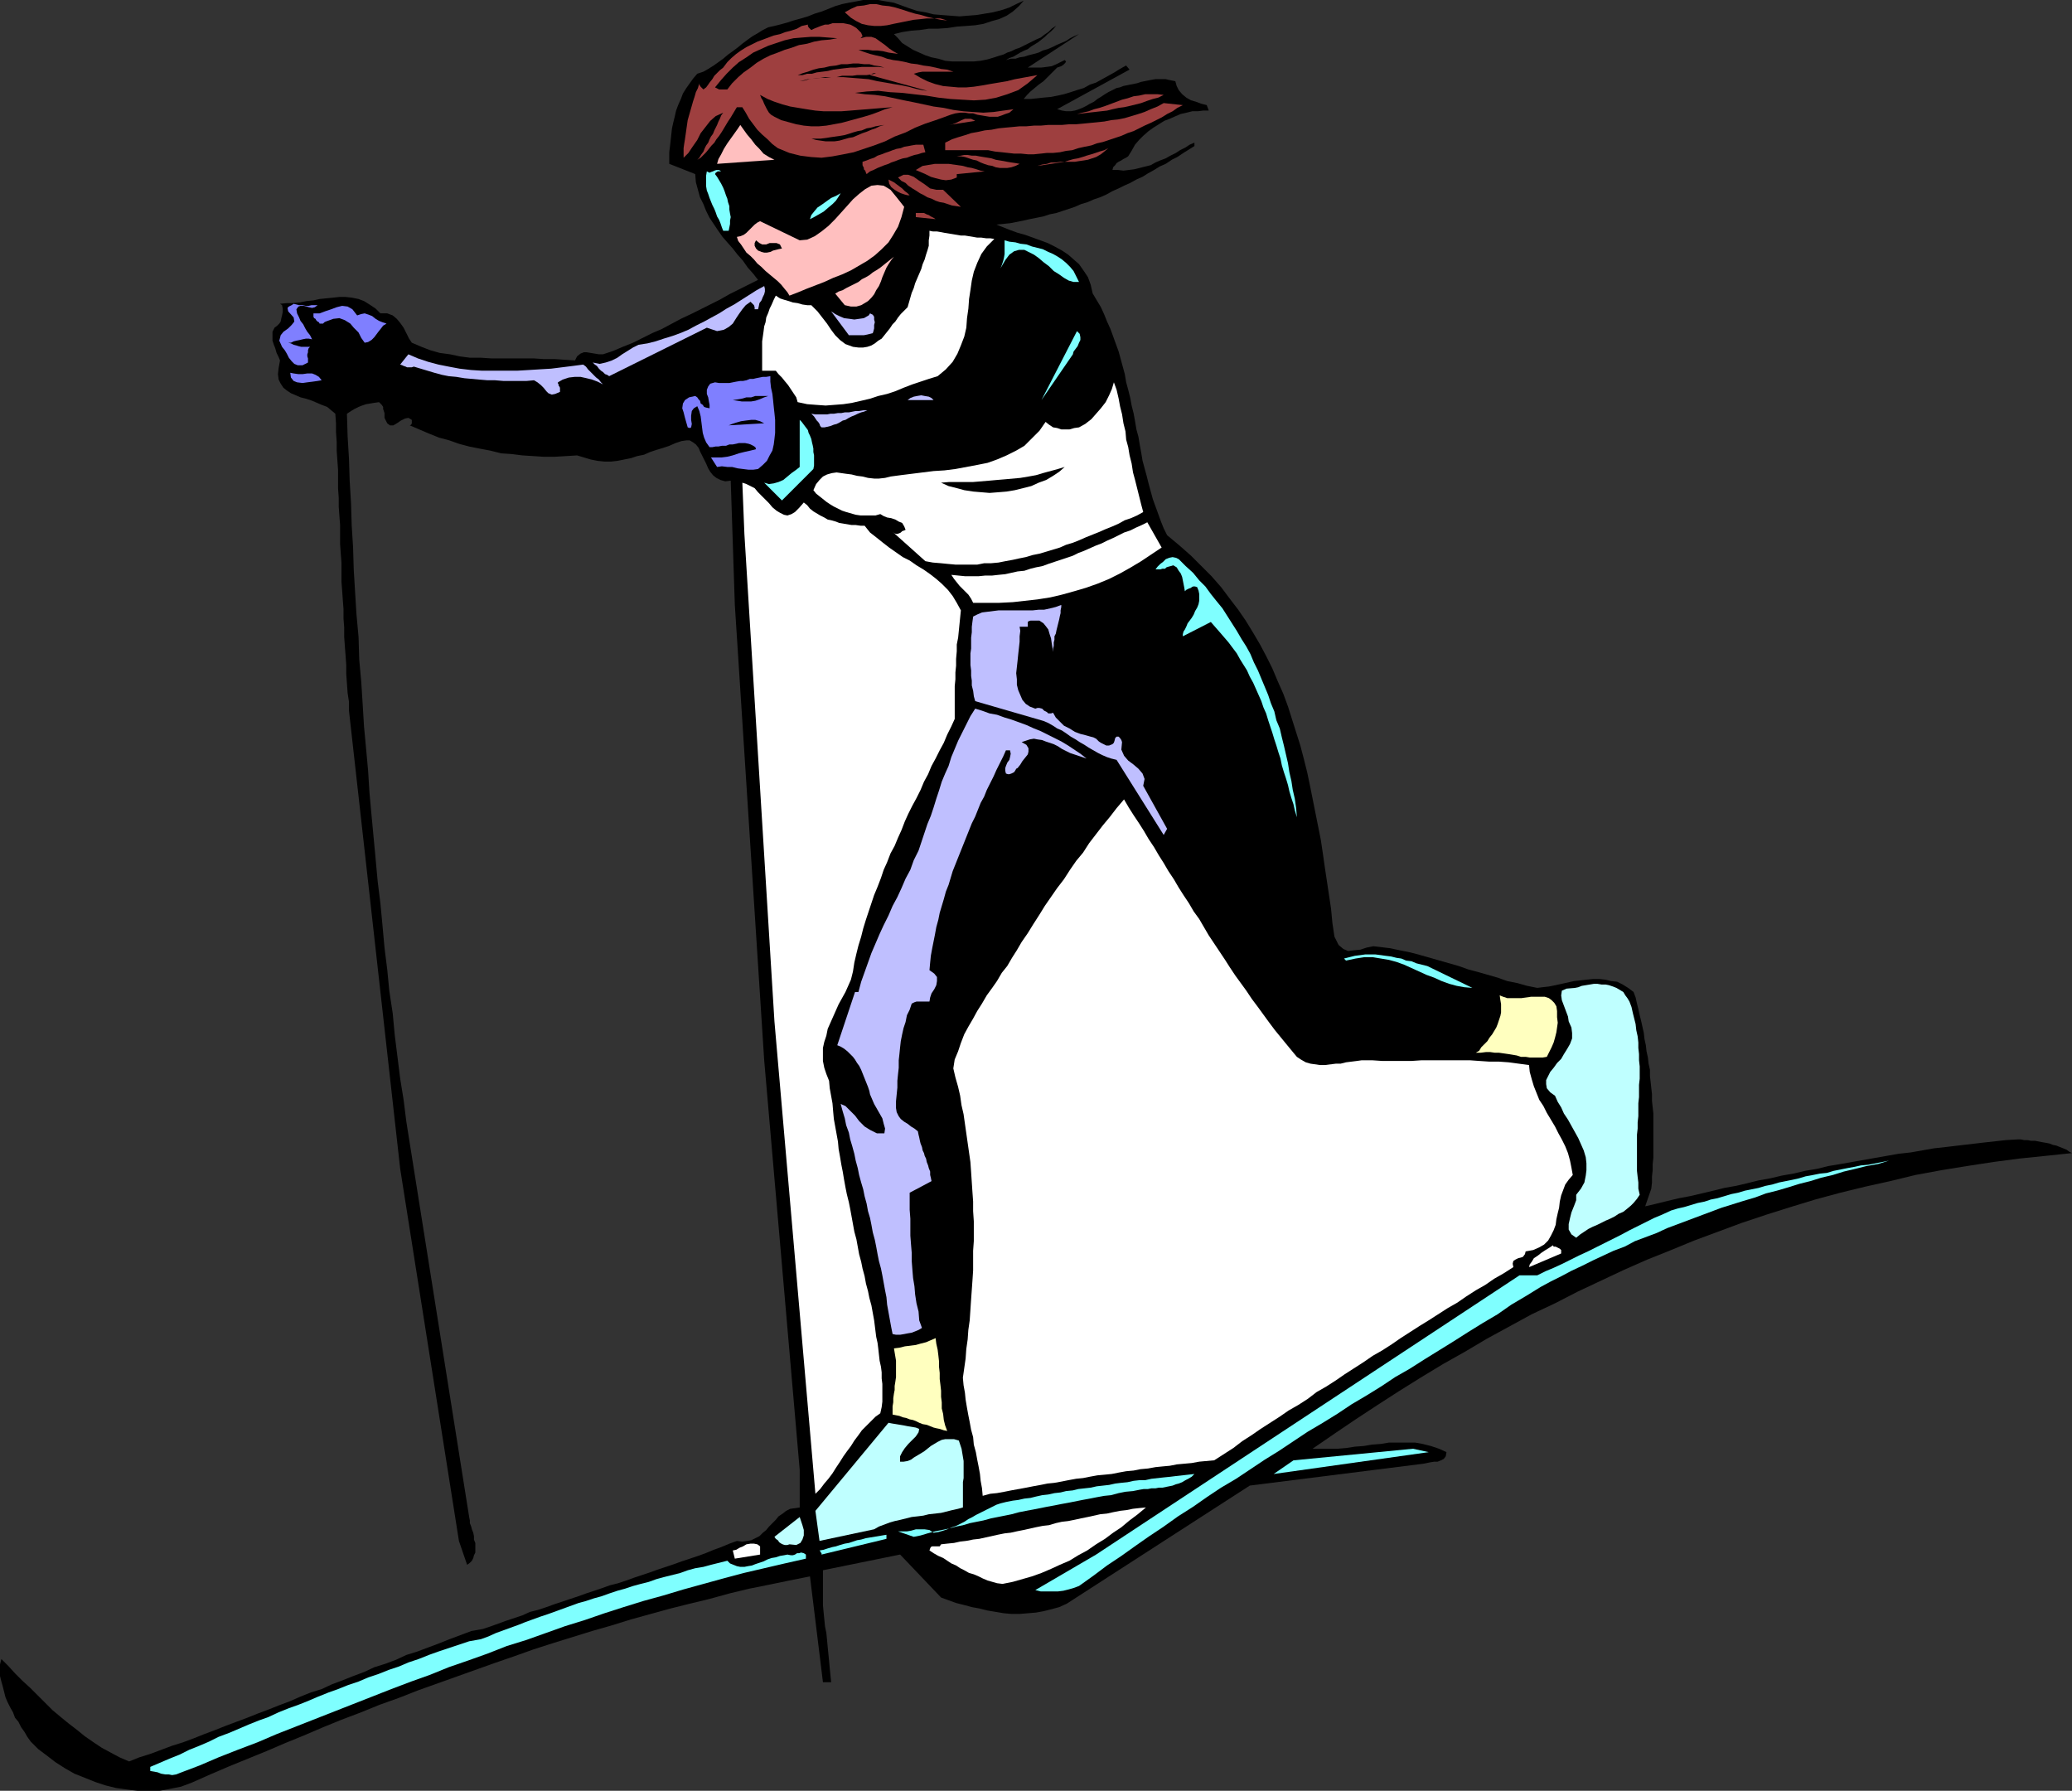 <?xml version="1.0" encoding="UTF-8" standalone="no"?>
<svg
   version="1.0"
   width="129.724mm"
   height="112.12mm"
   id="svg63"
   sodipodi:docname="Skiing - Cross Country 08.wmf"
   xmlns:inkscape="http://www.inkscape.org/namespaces/inkscape"
   xmlns:sodipodi="http://sodipodi.sourceforge.net/DTD/sodipodi-0.dtd"
   xmlns="http://www.w3.org/2000/svg"
   xmlns:svg="http://www.w3.org/2000/svg">
  <rect width="100%" height="100%" fill="#333333" stroke="none"/>
  <sodipodi:namedview
     id="namedview63"
     pagecolor="#ffffff"
     bordercolor="#000000"
     borderopacity="0.25"
     inkscape:showpageshadow="2"
     inkscape:pageopacity="0.0"
     inkscape:pagecheckerboard="0"
     inkscape:deskcolor="#d1d1d1"
     inkscape:document-units="mm" />
  <defs
     id="defs1">
    <pattern
       id="WMFhbasepattern"
       patternUnits="userSpaceOnUse"
       width="6"
       height="6"
       x="0"
       y="0" />
  </defs>
  <path
     style="fill:#000000;fill-opacity:1;fill-rule:evenodd;stroke:none"
     d="m 114.251,385.471 1.939,-0.646 1.778,-0.646 1.778,-0.646 1.939,-0.646 1.939,-0.646 1.778,-0.808 1.939,-0.485 1.939,-0.646 1.778,-0.646 1.939,-0.646 1.939,-0.646 1.939,-0.646 1.778,-0.646 1.939,-0.646 1.939,-0.646 1.778,-0.646 1.939,-0.485 1.939,-0.646 1.778,-0.646 1.939,-0.646 1.939,-0.646 1.778,-0.646 1.939,-0.646 1.939,-0.646 1.778,-0.646 1.939,-0.646 1.939,-0.646 1.778,-0.646 1.939,-0.808 1.778,-0.646 1.939,-0.808 1.778,-0.646 1.293,0.162 1.131,-0.162 0.97,-0.162 0.97,-0.485 0.97,-0.485 0.808,-0.808 0.808,-0.646 0.646,-0.808 0.808,-0.808 0.808,-0.808 0.646,-0.808 0.97,-0.646 0.808,-0.646 0.97,-0.485 1.131,-0.162 1.131,-0.162 v -8.886 l -8.403,-96.933 -6.949,-107.757 -0.97,-29.403 -1.293,0.162 -1.131,-0.323 -0.97,-0.485 -0.808,-0.646 -0.646,-0.808 -0.485,-0.808 -0.485,-1.131 -0.485,-0.969 -0.485,-0.969 -0.485,-0.969 -0.323,-0.808 -0.646,-0.808 -0.646,-0.485 -0.808,-0.485 h -0.808 l -1.131,0.162 -1.454,0.485 -1.454,0.646 -1.454,0.485 -1.616,0.485 -1.454,0.485 -1.454,0.646 -1.616,0.323 -1.454,0.485 -1.616,0.323 -1.616,0.323 -1.454,0.162 h -1.616 l -1.616,-0.162 -1.616,-0.323 -1.616,-0.485 -1.616,-0.485 -2.586,0.162 -2.747,0.162 h -2.586 l -2.424,-0.162 -2.586,-0.162 -2.586,-0.323 -2.424,-0.162 -2.586,-0.646 -2.586,-0.485 -2.424,-0.485 -2.424,-0.646 -2.262,-0.808 -2.424,-0.646 -2.424,-0.969 -2.262,-0.969 -2.262,-0.969 0.323,-0.162 0.162,-0.323 v -0.485 -0.323 l -0.808,-0.485 -0.808,0.162 -0.97,0.485 -0.97,0.646 -0.808,0.485 h -0.808 l -0.646,-0.485 -0.646,-1.292 v -0.646 -0.485 l -0.162,-0.485 -0.162,-0.485 v -0.485 l -0.323,-0.485 -0.323,-0.323 -0.323,-0.323 -1.131,0.162 -0.97,0.162 -0.97,0.162 -0.97,0.323 -0.808,0.323 -0.97,0.485 -0.808,0.485 -0.97,0.646 0.162,5.331 0.323,5.331 0.162,5.17 0.323,5.331 0.162,5.331 0.323,5.17 0.162,5.331 0.323,5.331 0.323,5.17 0.485,5.331 0.162,5.331 0.485,5.331 0.323,5.17 0.323,5.331 0.485,5.17 0.485,5.331 0.323,5.17 0.485,5.331 0.485,5.17 0.485,5.17 0.485,5.331 0.646,5.17 0.485,5.17 0.485,5.331 0.646,5.17 0.485,5.008 0.808,5.331 0.485,5.17 0.646,5.17 0.646,5.17 0.808,5.008 0.646,5.17 14.867,93.54 0.162,0.808 v 0.646 l 0.323,0.808 0.162,0.646 0.323,0.808 0.162,0.808 v 0.808 l 0.323,0.808 v 0.808 0.808 0.646 l -0.323,0.646 -0.162,0.646 -0.323,0.646 -0.485,0.485 -0.646,0.485 -1.939,-5.654 L 94.697,276.582 82.578,168.179 v -2.1 l -0.323,-2.1 -0.162,-2.262 -0.162,-2.262 v -2.1 l -0.162,-2.262 -0.162,-2.1 -0.162,-2.262 v -2.262 l -0.162,-2.1 v -2.262 l -0.162,-2.1 -0.162,-2.262 -0.162,-2.1 v -2.262 -2.262 l -0.162,-2.1 -0.162,-2.262 v -2.262 -2.262 l -0.162,-2.1 -0.162,-2.262 v -2.1 l -0.162,-2.262 v -2.262 -2.1 l -0.162,-2.262 -0.162,-2.262 v -2.1 l -0.162,-2.262 v -2.1 l -0.162,-2.262 -0.97,-0.808 -0.97,-0.808 -1.293,-0.485 -1.131,-0.485 -1.131,-0.485 -1.454,-0.485 -1.293,-0.323 -1.131,-0.485 -1.131,-0.485 -0.97,-0.646 -0.808,-0.646 -0.646,-0.969 -0.485,-0.969 -0.162,-1.292 0.162,-1.454 0.323,-1.777 -0.323,-0.808 -0.485,-0.969 -0.323,-1.131 -0.323,-0.808 -0.323,-0.969 v -0.969 -1.131 l 0.485,-0.969 0.646,-0.485 0.485,-0.485 0.323,-0.485 0.162,-0.808 0.162,-0.646 0.162,-0.808 v -0.808 l -0.162,-0.808 -0.485,-0.323 1.616,-0.162 h 1.454 l 1.616,-0.162 1.616,-0.323 1.616,-0.162 1.454,-0.323 1.616,-0.162 1.616,-0.162 1.454,-0.162 h 1.454 l 1.454,0.162 1.616,0.323 1.293,0.485 1.293,0.808 1.454,0.969 1.131,1.131 h 1.616 l 1.293,0.485 0.97,0.808 0.808,0.969 0.808,1.131 0.646,1.292 0.646,1.292 0.646,0.969 2.262,0.969 2.101,0.808 2.262,0.646 2.424,0.323 2.262,0.485 2.424,0.323 h 2.586 l 2.424,0.162 h 2.424 2.586 2.424 2.586 l 2.424,0.162 h 2.586 l 2.424,0.162 2.424,0.162 0.485,-0.969 0.808,-0.646 0.808,-0.323 h 0.646 l 0.97,0.162 0.97,0.162 0.97,0.162 h 0.97 l 2.424,-0.808 2.262,-0.969 2.424,-0.969 2.262,-1.131 2.262,-1.131 2.262,-0.969 2.424,-1.292 2.101,-1.131 2.424,-1.131 2.262,-1.131 2.262,-1.131 2.262,-1.131 2.262,-1.292 2.262,-1.131 2.262,-1.131 2.262,-1.131 -1.131,-1.454 -1.293,-1.454 -1.131,-1.616 -1.293,-1.454 -1.131,-1.454 -1.293,-1.454 -1.131,-1.292 -1.131,-1.616 -0.97,-1.454 -0.97,-1.454 -0.808,-1.616 -0.646,-1.616 -0.808,-1.616 -0.485,-1.777 -0.485,-1.777 -0.162,-1.939 -6.141,-2.423 v -1.292 -1.454 l 0.162,-1.292 0.162,-1.454 0.162,-1.454 0.162,-1.454 0.323,-1.454 0.323,-1.292 0.323,-1.454 0.485,-1.292 0.646,-1.454 0.485,-1.292 0.808,-1.292 0.808,-1.131 0.808,-1.131 0.97,-1.131 1.454,-0.485 1.131,-0.646 1.293,-0.808 1.131,-0.808 1.131,-0.808 1.131,-0.969 1.131,-0.808 1.293,-0.969 0.97,-0.808 1.293,-0.969 1.131,-0.808 1.131,-0.646 1.293,-0.808 1.293,-0.646 1.454,-0.323 1.293,-0.323 1.778,-0.485 1.454,-0.485 1.778,-0.485 1.616,-0.485 1.616,-0.646 1.616,-0.485 1.616,-0.646 1.616,-0.646 1.616,-0.485 1.616,-0.323 1.778,-0.323 L 204.262,0 h 1.778 1.778 l 1.778,0.323 1.939,0.323 1.778,0.646 1.778,0.646 1.939,0.646 1.939,0.323 1.939,0.485 1.939,0.162 2.101,0.162 2.101,0.162 1.939,-0.162 2.101,-0.162 1.939,-0.323 1.939,-0.323 1.939,-0.485 1.939,-0.646 1.616,-0.808 1.778,-0.808 -1.131,1.292 -1.454,1.292 -1.454,0.969 -1.778,0.808 -1.778,0.485 -1.939,0.646 -1.939,0.323 -2.101,0.162 -2.262,0.162 -2.101,0.323 -2.262,0.162 h -2.262 l -2.101,0.323 -2.101,0.162 -2.101,0.323 -1.939,0.485 0.97,0.969 0.97,1.131 1.293,0.808 1.293,0.808 1.454,0.646 1.454,0.646 1.454,0.485 1.616,0.323 1.616,0.485 1.616,0.162 h 1.778 1.616 1.778 l 1.616,-0.162 1.616,-0.323 1.616,-0.485 0.97,-0.323 1.131,-0.323 0.97,-0.485 0.97,-0.323 0.97,-0.485 0.97,-0.323 0.97,-0.485 0.97,-0.485 0.97,-0.485 0.97,-0.485 1.131,-0.485 0.808,-0.646 0.97,-0.646 0.808,-0.808 0.97,-0.646 0.808,-0.808 -0.646,0.646 -0.646,0.808 -0.646,0.646 -0.808,0.646 -0.646,0.646 -0.808,0.646 -0.808,0.646 -0.808,0.485 -0.808,0.485 -0.808,0.646 -0.808,0.323 -0.97,0.485 -0.808,0.485 -0.808,0.485 -0.97,0.323 -0.808,0.485 1.131,-0.323 h 1.131 l 0.97,-0.323 1.131,-0.162 0.97,-0.323 1.293,-0.323 1.131,-0.323 0.97,-0.485 1.131,-0.323 1.131,-0.485 0.97,-0.485 1.131,-0.485 1.131,-0.485 0.97,-0.646 0.97,-0.485 1.131,-0.485 -12.12,7.916 h 0.97 1.131 1.131 l 1.293,-0.162 1.131,-0.162 1.131,-0.485 0.97,-0.485 0.97,-0.485 0.323,0.323 -0.162,0.323 -0.162,0.162 -0.323,0.323 -0.485,0.323 -0.485,0.162 -0.485,0.162 -0.485,0.485 -0.97,0.969 -0.808,0.808 -0.97,0.969 -1.131,0.808 -0.97,0.808 -0.97,0.808 -0.808,0.808 -0.808,0.969 h 1.616 l 1.616,-0.162 1.454,-0.162 1.778,-0.162 1.616,-0.323 1.454,-0.323 1.616,-0.485 1.454,-0.485 1.616,-0.485 1.454,-0.808 1.454,-0.485 1.454,-0.808 1.454,-0.808 1.454,-0.808 1.293,-0.808 1.454,-0.808 0.808,0.969 -17.13,9.37 1.131,0.323 0.97,0.162 h 1.131 l 0.97,-0.162 0.97,-0.323 0.808,-0.323 0.97,-0.485 0.808,-0.485 0.97,-0.485 0.808,-0.646 0.808,-0.485 0.97,-0.646 0.808,-0.485 0.97,-0.485 0.97,-0.485 0.808,-0.162 0.808,-0.323 0.808,-0.162 0.808,-0.162 0.808,-0.162 0.808,-0.162 0.97,-0.323 0.808,-0.162 0.808,-0.162 0.808,-0.162 0.97,-0.162 h 0.646 0.808 0.97 l 0.646,0.162 0.808,0.162 0.808,0.162 0.323,1.131 0.485,0.969 0.808,0.969 0.97,0.808 1.131,0.646 1.131,0.323 1.293,0.485 1.293,0.323 0.485,1.292 h -1.293 l -1.293,0.162 h -1.293 l -1.293,0.323 -1.454,0.323 -1.131,0.485 -1.454,0.646 -1.293,0.485 -1.293,0.808 -1.293,0.808 -1.131,0.808 -1.293,1.131 -0.97,0.969 -0.97,1.131 -0.808,1.454 -0.808,1.292 -0.485,0.323 -0.646,0.323 -0.485,0.323 -0.646,0.323 -0.485,0.323 -0.323,0.485 -0.485,0.485 -0.162,0.646 h 1.293 l 1.293,0.162 1.293,-0.162 1.293,-0.162 1.293,-0.323 1.293,-0.323 1.293,-0.323 1.131,-0.646 1.131,-0.485 1.293,-0.485 1.131,-0.646 1.293,-0.646 0.97,-0.646 1.293,-0.646 0.97,-0.646 1.131,-0.485 v 0.808 l -1.293,0.808 -1.293,0.808 -1.454,0.969 -1.293,0.646 -1.454,0.969 -1.454,0.646 -1.293,0.808 -1.454,0.808 -1.293,0.808 -1.454,0.646 -1.454,0.808 -1.454,0.646 -1.293,0.646 -1.454,0.646 -1.454,0.808 -1.454,0.646 -1.454,0.485 -1.454,0.646 -1.616,0.485 -1.454,0.646 -1.454,0.485 -1.454,0.485 -1.454,0.485 -1.616,0.323 -1.454,0.485 -1.616,0.323 -1.616,0.323 -1.454,0.323 -1.616,0.323 -1.616,0.323 -1.616,0.162 -1.616,0.162 1.616,0.646 1.616,0.646 1.778,0.646 1.778,0.485 1.778,0.646 1.778,0.646 1.778,0.646 1.616,0.808 1.778,0.969 1.454,0.969 1.293,1.131 1.293,1.131 1.131,1.616 0.97,1.454 0.646,1.777 0.485,2.1 0.97,1.616 0.97,1.616 0.808,1.777 0.646,1.616 0.808,1.777 0.646,1.777 0.646,1.777 0.646,1.777 0.485,1.777 0.485,1.777 0.485,1.777 0.323,1.939 0.485,1.777 0.485,1.939 0.323,1.777 0.485,1.939 0.323,1.777 0.323,1.939 0.485,1.777 0.323,1.939 0.323,1.777 0.323,1.939 0.485,1.777 0.485,1.777 0.485,1.939 0.485,1.777 0.485,1.777 0.646,1.777 0.646,1.777 0.646,1.777 0.646,1.616 0.808,1.616 2.909,2.423 2.747,2.423 2.424,2.423 2.424,2.423 2.262,2.585 1.939,2.585 2.101,2.746 1.778,2.585 1.778,2.908 1.616,2.746 1.454,2.746 1.454,2.908 1.293,3.07 1.293,2.908 1.131,3.07 0.97,3.07 0.97,3.07 0.97,3.07 0.808,3.07 0.808,3.231 0.646,3.07 0.646,3.231 0.646,3.231 0.646,3.231 0.646,3.231 0.485,3.231 0.485,3.393 0.485,3.231 0.485,3.231 0.485,3.231 0.323,3.393 0.485,3.231 0.97,1.939 1.131,0.969 1.131,0.485 1.293,-0.162 1.616,-0.162 1.454,-0.485 1.616,-0.323 1.454,0.162 2.586,0.323 2.262,0.485 2.424,0.485 2.424,0.646 2.262,0.646 2.262,0.646 2.262,0.646 2.262,0.646 2.262,0.808 2.424,0.646 2.262,0.646 2.262,0.646 2.262,0.808 2.424,0.485 2.262,0.646 2.424,0.485 1.293,-0.162 1.454,-0.162 1.616,-0.323 1.454,-0.323 1.454,-0.323 1.454,-0.323 1.454,-0.162 1.454,-0.162 1.616,-0.162 h 1.454 l 1.454,0.162 1.293,0.323 1.454,0.162 1.293,0.646 1.293,0.808 1.293,0.969 0.485,1.292 0.323,1.454 0.323,1.292 0.323,1.454 0.323,1.292 0.323,1.454 0.323,1.454 0.162,1.454 0.323,1.454 0.162,1.454 0.323,1.454 0.162,1.454 0.323,1.454 v 1.454 l 0.162,1.454 0.162,1.454 0.162,1.454 v 1.616 l 0.162,1.454 0.162,1.454 v 1.616 1.454 1.454 1.454 1.454 1.616 1.454 l -0.162,1.454 v 1.454 l -0.162,1.454 v 1.454 l -0.162,1.454 -1.454,4.2 2.747,-0.646 2.586,-0.646 2.747,-0.646 2.586,-0.485 2.747,-0.646 2.747,-0.646 2.586,-0.646 2.747,-0.485 2.747,-0.646 2.586,-0.646 2.747,-0.485 2.747,-0.646 2.747,-0.485 2.747,-0.646 2.909,-0.485 2.586,-0.646 2.909,-0.485 2.747,-0.485 2.747,-0.485 2.747,-0.485 2.747,-0.485 2.747,-0.485 2.909,-0.323 2.747,-0.485 2.747,-0.485 2.909,-0.323 2.747,-0.323 2.747,-0.323 2.747,-0.323 2.909,-0.323 2.909,-0.323 2.747,-0.162 h 0.808 l 0.808,0.162 h 0.808 l 0.808,0.162 h 0.97 l 0.808,0.162 0.808,0.162 0.97,0.162 0.808,0.162 0.808,0.323 0.808,0.162 0.808,0.323 0.808,0.323 0.808,0.323 0.646,0.485 0.646,0.323 -6.141,0.646 -6.302,0.646 -6.141,0.808 -6.302,0.969 -5.979,0.969 -6.141,1.131 -5.979,1.454 -5.818,1.292 -5.979,1.454 -5.979,1.616 -5.818,1.777 -5.656,1.777 -5.818,1.939 -5.656,2.1 -5.656,2.1 -5.494,2.262 -5.656,2.262 -5.494,2.423 -5.494,2.585 -5.494,2.585 -5.333,2.746 -5.494,2.585 -5.333,2.908 -5.333,2.908 -5.171,3.07 -5.171,2.908 -5.333,3.231 -5.171,3.231 -5.01,3.231 -5.171,3.393 -5.01,3.393 -5.171,3.554 h 1.939 1.939 2.101 l 1.939,-0.162 2.101,-0.323 2.101,-0.162 1.939,-0.323 2.101,-0.162 1.939,-0.323 h 2.101 1.939 2.101 l 1.778,0.323 1.939,0.485 1.939,0.646 1.778,0.808 -0.162,0.969 -0.485,0.646 -0.646,0.323 -0.808,0.323 h -0.808 l -0.97,0.162 -0.808,0.162 -0.808,0.162 -41.046,5.17 -43.309,27.949 -1.778,0.808 -1.778,0.485 -1.939,0.485 -1.778,0.323 -1.939,0.162 -1.939,0.162 h -1.939 l -1.778,-0.162 -1.939,-0.323 -1.939,-0.323 -1.939,-0.485 -1.778,-0.323 -1.778,-0.485 -1.939,-0.485 -1.778,-0.646 -1.778,-0.646 -9.696,-10.178 -18.261,3.716 v 1.777 1.616 1.616 1.616 1.616 l 0.162,1.777 0.162,1.616 0.162,1.616 0.323,1.616 0.162,1.616 0.162,1.777 0.162,1.616 0.162,1.616 0.162,1.777 0.162,1.616 0.162,1.616 h -1.939 l -3.07,-25.041 -4.848,0.969 -4.686,0.969 -4.848,0.969 -4.686,1.131 -4.686,1.292 -4.686,1.131 -4.525,1.131 -4.686,1.292 -4.686,1.292 -4.686,1.454 -4.525,1.292 -4.686,1.454 -4.686,1.454 -4.525,1.454 -4.525,1.616 -4.686,1.616 -4.525,1.616 -4.525,1.616 -4.525,1.616 -4.525,1.616 -4.525,1.777 -4.525,1.616 -4.363,1.777 -4.686,1.777 -4.363,1.777 -4.525,1.939 -4.363,1.777 -4.525,1.939 -4.363,1.777 -4.363,1.777 -4.525,1.939 -4.363,1.939 -2.586,0.969 -2.424,0.485 -2.586,0.485 h -2.747 -2.586 l -2.586,-0.323 -2.424,-0.323 -2.586,-0.646 -2.424,-0.808 -2.424,-0.969 -2.424,-0.969 -2.262,-1.292 -2.262,-1.454 -2.101,-1.616 -1.939,-1.454 -1.778,-1.777 L 6.464,410.996 5.818,409.865 5.01,408.735 4.363,407.442 3.555,406.473 3.07,405.18 2.424,404.05 1.778,402.757 1.293,401.626 0.97,400.334 0.646,399.041 0.323,397.91 0,396.618 v -1.292 -1.454 l 0.323,-1.292 1.616,1.616 1.616,1.777 1.778,1.777 1.778,1.616 1.778,1.777 1.778,1.777 1.778,1.777 1.939,1.616 1.778,1.454 2.101,1.616 1.778,1.454 2.101,1.454 1.939,1.292 2.101,1.131 2.101,1.131 2.262,0.969 2.424,-0.969 2.586,-0.808 2.586,-0.969 2.586,-0.969 2.586,-0.808 2.586,-0.969 2.424,-0.969 2.586,-0.969 2.424,-0.969 2.586,-0.969 2.586,-0.969 2.424,-0.969 2.586,-0.969 2.424,-0.969 2.586,-0.969 2.586,-1.131 2.424,-0.969 2.586,-0.808 2.424,-1.131 2.586,-0.969 2.424,-0.969 2.586,-0.969 2.424,-1.131 2.586,-0.808 2.586,-0.969 2.424,-1.131 2.586,-0.808 2.586,-0.969 2.586,-0.969 2.424,-0.969 2.586,-0.969 2.586,-0.969 z"
     id="path1" />
  <path
     style="fill:#9e3f3f;fill-opacity:1;fill-rule:evenodd;stroke:none"
     d="m 224.139,4.847 -1.616,-0.485 h -1.616 -1.616 l -1.454,0.162 -1.616,0.162 -1.616,0.323 -1.616,0.323 -1.616,0.323 -1.454,0.323 -1.454,0.162 h -1.616 l -1.454,-0.162 -1.454,-0.323 -1.293,-0.646 -1.293,-0.808 -1.454,-1.292 1.454,-0.808 1.454,-0.646 1.616,-0.162 1.454,-0.323 h 1.454 l 1.454,0.323 1.616,0.162 1.454,0.323 1.616,0.485 1.454,0.485 1.616,0.485 1.454,0.323 1.616,0.485 1.454,0.323 1.616,0.323 z"
     id="path2" />
  <path
     style="fill:#9e3f3f;fill-opacity:1;fill-rule:evenodd;stroke:none"
     d="m 204.101,8.562 -0.485,0.485 1.293,-0.323 h 1.293 l 0.97,0.323 1.131,0.808 1.131,0.808 0.97,0.808 0.97,0.646 1.131,0.646 -1.131,-0.162 -1.131,-0.162 -1.293,-0.323 -1.293,-0.162 h -1.131 l -1.131,-0.162 h -1.131 -1.131 l 1.293,0.485 1.454,0.485 1.293,0.323 1.454,0.323 1.293,0.485 1.454,0.323 1.293,0.162 1.616,0.323 1.293,0.323 1.454,0.162 1.454,0.323 1.293,0.162 1.616,0.323 1.293,0.323 1.454,0.162 1.454,0.485 h -1.293 -1.131 -1.293 -1.131 -1.131 -1.293 l -0.97,0.162 -1.131,0.323 1.616,0.969 1.616,0.808 1.778,0.646 1.939,0.485 1.778,0.162 1.778,0.162 h 1.939 l 1.778,-0.162 2.101,-0.323 1.778,-0.323 1.939,-0.323 1.939,-0.323 1.939,-0.485 1.778,-0.323 1.778,-0.323 1.778,-0.323 -2.262,1.939 -2.262,1.616 -2.586,0.969 -2.586,0.808 -2.586,0.485 -2.747,0.162 -2.747,-0.162 -2.747,-0.162 -2.909,-0.323 -2.909,-0.485 -2.909,-0.323 -2.747,-0.323 -2.909,-0.162 -2.747,-0.323 -2.747,0.162 -2.747,0.323 2.262,0.323 2.424,0.162 2.424,0.323 2.262,0.485 2.262,0.485 2.424,0.485 2.262,0.485 2.262,0.485 2.424,0.323 2.262,0.485 2.424,0.323 2.262,0.162 2.424,0.162 2.424,-0.162 2.262,-0.323 2.424,-0.323 -0.97,0.808 -0.97,0.323 -0.808,0.323 -0.97,0.323 h -0.97 -0.97 l -0.97,-0.162 -0.97,-0.162 -0.97,-0.162 -0.97,-0.323 h -0.97 l -0.97,-0.162 h -1.131 l -1.131,0.162 -1.131,0.323 -1.293,0.485 -2.262,0.808 -2.424,0.808 -2.424,0.969 -2.262,1.131 -2.586,0.969 -2.262,1.131 -2.586,0.969 -2.424,0.808 -2.424,0.808 -2.424,0.485 -2.586,0.485 -2.586,0.323 -2.424,-0.162 -2.586,-0.323 -2.586,-0.646 -2.747,-1.131 -1.293,-0.969 -1.131,-1.131 -1.293,-1.131 -1.131,-1.131 -0.97,-1.292 -0.97,-1.292 -0.808,-1.454 -0.808,-1.292 h -1.293 l -0.485,0.808 -0.485,0.808 -0.485,0.808 -0.646,0.969 -0.485,0.808 -0.485,0.808 -0.485,0.808 -0.646,0.969 -0.646,0.808 -0.485,0.808 -0.646,0.646 -0.646,0.808 -0.646,0.808 -0.646,0.646 -0.646,0.646 -0.808,0.485 0.485,-0.485 0.485,-0.808 0.485,-0.646 0.323,-0.808 0.323,-0.646 0.485,-0.646 0.323,-0.808 0.323,-0.646 0.485,-0.646 0.323,-0.808 0.323,-0.646 0.323,-0.646 0.323,-0.808 0.323,-0.646 0.323,-0.808 0.485,-0.646 -1.778,0.808 -1.293,1.131 -1.131,1.454 -1.131,1.454 -0.808,1.616 -1.131,1.616 -0.97,1.454 -1.131,1.131 V 36.188 35.057 l 0.162,-1.131 0.162,-0.969 0.162,-1.131 0.162,-1.131 0.162,-1.131 0.162,-1.131 0.323,-1.131 0.323,-1.131 0.323,-1.131 0.323,-1.131 0.323,-0.969 0.323,-1.131 0.485,-0.969 0.323,-1.131 v 0.323 l 0.323,0.485 0.323,0.323 0.323,0.323 0.646,-0.485 0.485,-0.646 0.323,-0.485 0.646,-0.808 0.485,-0.808 0.646,-0.646 0.646,-0.646 0.808,-0.646 0.97,-1.292 0.97,-0.969 1.131,-0.969 1.131,-0.808 1.293,-0.808 1.293,-0.646 1.293,-0.646 1.293,-0.485 1.293,-0.485 1.293,-0.485 1.454,-0.323 1.293,-0.485 1.293,-0.323 1.454,-0.485 1.131,-0.646 1.454,-0.323 v 0.323 l 0.162,0.323 0.323,0.323 0.323,0.323 0.646,-0.323 0.808,-0.323 0.808,-0.323 0.97,-0.323 h 0.808 l 0.97,-0.323 h 0.808 0.97 0.808 l 0.808,0.162 0.808,0.162 0.646,0.323 0.808,0.485 0.485,0.485 0.646,0.646 z"
     id="path3" />
  <path
     style="fill:#000000;fill-opacity:1;fill-rule:evenodd;stroke:none"
     d="m 198.121,9.047 -1.778,0.323 -1.939,0.162 -1.778,0.323 -1.616,0.485 -1.939,0.323 -1.778,0.646 -1.616,0.485 -1.616,0.646 -1.778,0.646 -1.616,0.808 -1.616,0.969 -1.454,1.131 -1.616,1.131 -1.293,1.131 -1.454,1.454 -1.131,1.454 h -0.485 -0.323 -0.485 -0.162 -0.485 l -0.323,-0.162 -0.323,-0.162 -0.323,-0.162 1.454,-1.777 1.293,-1.454 1.454,-1.454 1.454,-1.292 1.778,-1.131 1.616,-1.131 1.778,-0.808 1.778,-0.808 1.939,-0.646 1.939,-0.646 2.101,-0.485 1.939,-0.162 2.101,-0.162 h 2.101 l 2.101,0.162 z"
     id="path4" />
  <path
     style="fill:#000000;fill-opacity:1;fill-rule:evenodd;stroke:none"
     d="m 209.272,15.994 -1.293,-0.162 h -1.454 -1.293 -1.293 l -1.454,0.162 h -1.293 l -1.454,0.162 -1.293,0.162 -1.293,0.162 -1.293,0.323 -1.293,0.162 -1.293,0.162 -1.131,0.323 h -1.131 l -1.131,0.323 h -1.131 l 1.293,-0.485 1.131,-0.323 1.293,-0.485 1.293,-0.323 1.293,-0.162 1.293,-0.323 1.454,-0.162 1.293,-0.323 h 1.454 l 1.293,-0.162 h 1.293 l 1.293,0.162 h 1.293 l 1.131,0.323 1.293,0.162 z"
     id="path5" />
  <path
     style="fill:#000000;fill-opacity:1;fill-rule:evenodd;stroke:none"
     d="m 207.817,17.448 h -0.485 l -0.485,-0.162 -0.485,0.162 -0.485,0.323 13.574,3.716 -1.293,-0.162 -1.454,-0.323 -1.778,-0.485 -1.616,-0.323 -1.939,-0.323 -1.778,-0.323 -1.939,-0.323 -2.101,-0.485 -1.939,-0.162 -2.101,-0.162 -1.939,-0.162 h -2.262 -2.101 l -2.101,0.323 -1.939,0.162 -1.939,0.485 1.131,-0.162 1.131,-0.323 1.293,-0.162 1.293,-0.162 h 1.293 l 1.293,-0.162 h 1.293 l 1.293,-0.323 h 1.131 1.293 l 1.131,-0.162 h 1.131 1.131 l 1.131,-0.162 0.808,-0.162 z"
     id="path6" />
  <path
     style="fill:#9e3f3f;fill-opacity:1;fill-rule:evenodd;stroke:none"
     d="m 275.366,22.456 -1.293,0.646 -1.293,0.323 -1.454,0.485 -1.293,0.485 -1.293,0.323 -1.293,0.323 -1.454,0.323 -1.293,0.162 -1.454,0.323 -1.293,0.323 -1.454,0.162 -1.454,0.162 -1.454,0.162 -1.293,0.162 -1.454,0.162 -1.454,0.162 1.454,-0.162 1.293,-0.323 1.454,-0.323 1.293,-0.485 1.293,-0.323 1.454,-0.485 1.293,-0.485 1.293,-0.485 1.293,-0.485 1.293,-0.323 1.454,-0.485 1.293,-0.162 1.454,-0.323 h 1.293 1.616 z"
     id="path7" />
  <path
     style="fill:#000000;fill-opacity:1;fill-rule:evenodd;stroke:none"
     d="m 211.211,25.364 -1.778,0.485 -1.616,0.646 -1.778,0.646 -1.616,0.485 -1.778,0.485 -1.778,0.485 -1.778,0.485 -1.778,0.323 -1.778,0.323 -1.778,0.162 h -1.778 l -1.778,-0.162 -1.778,-0.323 -1.778,-0.485 -1.778,-0.485 -1.616,-0.808 -0.808,-0.485 -0.485,-0.485 -0.485,-0.808 -0.323,-0.646 -0.323,-0.646 -0.323,-0.808 -0.323,-0.485 -0.323,-0.808 1.778,0.969 1.616,0.646 1.939,0.646 1.778,0.485 1.939,0.323 1.939,0.323 2.101,0.323 1.939,0.162 h 2.101 2.101 l 2.101,-0.162 1.939,-0.162 2.101,-0.162 1.939,-0.162 1.939,-0.162 z"
     id="path8" />
  <path
     style="fill:#9e3f3f;fill-opacity:1;fill-rule:evenodd;stroke:none"
     d="m 279.891,24.879 -1.293,0.646 -1.131,0.808 -1.293,0.646 -1.293,0.808 -1.293,0.646 -1.293,0.646 -1.454,0.646 -1.293,0.646 -1.293,0.646 -1.454,0.485 -1.454,0.646 -1.454,0.485 -1.454,0.485 -1.454,0.485 -1.454,0.323 -1.293,0.485 -1.616,0.323 -1.454,0.323 -1.454,0.485 -1.454,0.162 -1.454,0.323 -1.616,0.162 h -1.454 l -1.454,0.162 -1.616,0.162 h -1.454 l -1.616,-0.162 h -1.616 l -1.454,-0.162 -1.454,-0.162 -1.616,-0.162 -1.616,-0.323 h -10.181 v -1.777 l 1.616,-0.808 1.454,-0.485 1.616,-0.485 1.454,-0.485 1.778,-0.323 1.454,-0.323 1.616,-0.162 1.616,-0.323 1.616,-0.162 1.778,-0.162 1.616,-0.162 h 1.616 l 1.778,-0.162 h 1.616 l 1.778,-0.162 h 1.616 1.616 l 1.778,-0.162 h 1.616 l 1.778,-0.162 1.616,-0.162 1.616,-0.162 1.616,-0.162 1.616,-0.323 1.616,-0.162 1.616,-0.323 1.616,-0.485 1.616,-0.485 1.454,-0.485 1.454,-0.646 1.616,-0.646 1.454,-0.808 z"
     id="path9" />
  <path
     style="fill:#9e3f3f;fill-opacity:1;fill-rule:evenodd;stroke:none"
     d="m 230.765,28.595 -6.141,0.969 0.808,-0.162 0.808,-0.323 0.646,-0.323 0.646,-0.323 0.808,-0.323 h 0.646 0.808 z"
     id="path10" />
  <path
     style="fill:#ffbfbf;fill-opacity:1;fill-rule:evenodd;stroke:none"
     d="m 183.254,37.804 -13.574,0.969 0.323,-1.131 0.646,-1.131 0.646,-1.292 0.808,-1.292 0.808,-1.131 0.808,-1.131 0.808,-1.131 0.646,-0.969 0.808,1.131 0.808,1.131 0.97,1.131 0.97,1.292 0.97,0.969 0.97,1.131 1.293,0.808 z"
     id="path11" />
  <path
     style="fill:#000000;fill-opacity:1;fill-rule:evenodd;stroke:none"
     d="m 209.272,29.565 -1.131,0.323 -0.97,0.485 -0.97,0.323 -1.131,0.485 -0.97,0.323 -1.131,0.485 -1.131,0.485 -0.97,0.162 -1.131,0.323 -1.131,0.323 -1.131,0.162 h -0.97 -1.131 l -1.131,-0.162 -1.131,-0.162 -1.131,-0.323 h 1.131 1.131 l 1.293,-0.162 0.97,-0.162 1.131,-0.162 1.131,-0.162 0.97,-0.162 1.131,-0.323 0.97,-0.323 1.131,-0.323 0.97,-0.162 1.131,-0.485 0.97,-0.162 1.131,-0.323 0.97,-0.162 z"
     id="path12" />
  <path
     style="fill:#9e3f3f;fill-opacity:1;fill-rule:evenodd;stroke:none"
     d="m 218.968,36.027 -0.808,0.162 -0.97,0.323 -0.808,0.162 -0.97,0.323 -0.808,0.323 -0.97,0.162 -0.97,0.323 -0.808,0.323 -0.97,0.323 -0.646,0.323 -0.97,0.323 -0.808,0.323 -0.808,0.323 -0.97,0.485 -0.808,0.323 -0.808,0.646 -0.162,-0.323 -0.162,-0.485 -0.323,-0.323 v -0.323 l -0.162,-0.323 -0.162,-0.323 v -0.323 -0.485 l 0.97,-0.323 0.808,-0.323 0.97,-0.323 0.808,-0.485 0.97,-0.323 0.808,-0.323 0.97,-0.323 0.808,-0.323 0.97,-0.323 0.97,-0.162 0.808,-0.323 0.97,-0.162 0.808,-0.162 0.97,-0.162 h 0.808 0.97 z"
     id="path13" />
  <path
     style="fill:#9e3f3f;fill-opacity:1;fill-rule:evenodd;stroke:none"
     d="m 245.47,39.258 1.131,-0.162 1.131,-0.162 0.97,-0.162 1.131,-0.162 0.97,-0.162 1.131,-0.162 0.97,-0.323 1.131,-0.323 0.97,-0.162 1.131,-0.323 0.97,-0.323 1.131,-0.323 0.97,-0.323 0.97,-0.323 1.131,-0.323 0.97,-0.485 -0.97,0.808 -0.808,0.646 -1.131,0.646 -0.97,0.323 -0.97,0.323 -0.97,0.162 -1.131,0.162 -0.97,0.162 h -1.131 -1.131 -1.131 l -1.131,0.162 h -1.131 l -0.97,0.323 -1.131,0.162 z"
     id="path14" />
  <path
     style="fill:#9e3f3f;fill-opacity:1;fill-rule:evenodd;stroke:none"
     d="m 241.269,38.773 -0.97,0.485 -0.97,0.323 -0.97,0.162 h -0.97 -0.808 l -0.97,-0.162 -0.808,-0.323 -0.97,-0.162 -0.97,-0.323 -0.808,-0.323 -0.97,-0.485 -0.808,-0.162 -0.97,-0.323 -0.97,-0.323 -0.97,-0.162 h -0.97 l 0.97,-0.162 0.808,-0.162 h 0.808 l 0.97,0.162 h 0.97 l 0.808,0.162 0.97,0.162 0.97,0.162 0.97,0.162 0.97,0.323 0.97,0.162 0.97,0.162 0.808,0.162 0.97,0.162 1.131,0.162 z"
     id="path15" />
  <path
     style="fill:#9e3f3f;fill-opacity:1;fill-rule:evenodd;stroke:none"
     d="m 226.401,41.197 v 0.808 l -1.293,0.485 -1.293,0.162 -1.131,-0.162 -1.293,-0.323 -1.131,-0.323 -1.293,-0.646 -1.131,-0.485 -1.131,-0.485 0.808,-0.485 0.808,-0.485 0.97,-0.162 0.97,-0.162 0.97,-0.162 h 0.97 1.131 1.131 l 1.131,0.162 1.131,0.162 1.131,0.162 1.131,0.323 0.97,0.162 1.131,0.323 0.97,0.323 0.97,0.162 z"
     id="path16" />
  <path
     style="fill:#7fffff;fill-opacity:1;fill-rule:evenodd;stroke:none"
     d="m 170.649,40.55 h -0.485 -0.323 l -0.485,0.323 -0.162,0.323 0.485,0.646 0.485,0.808 0.485,0.808 0.485,0.969 0.323,0.808 0.323,0.969 0.323,0.808 0.162,0.808 0.323,0.969 v 0.808 l 0.162,0.969 0.162,0.808 -0.162,0.808 v 0.808 l -0.162,0.808 -0.162,0.808 h -1.293 l -0.323,-0.808 -0.323,-0.969 -0.323,-0.808 -0.485,-0.808 -0.323,-0.969 -0.323,-0.808 -0.485,-0.969 -0.323,-0.808 -0.323,-0.808 -0.323,-0.969 -0.323,-0.808 -0.162,-0.969 v -0.808 -0.969 -0.808 l 0.162,-0.969 0.646,0.323 0.323,-0.162 0.485,-0.162 0.323,-0.162 0.485,-0.162 h 0.323 0.323 z"
     id="path17" />
  <path
     style="fill:#9e3f3f;fill-opacity:1;fill-rule:evenodd;stroke:none"
     d="m 227.371,48.951 -0.97,-0.162 -1.131,-0.162 -0.97,-0.323 -0.97,-0.323 -0.97,-0.162 -0.97,-0.323 -0.97,-0.485 -0.97,-0.323 -0.808,-0.485 -0.97,-0.485 -0.97,-0.646 -0.808,-0.485 -0.97,-0.646 -0.646,-0.646 -0.97,-0.485 -0.808,-0.808 1.293,-0.646 h 1.131 l 1.293,0.485 1.131,0.808 1.454,0.969 1.293,0.969 1.454,0.323 h 1.616 z"
     id="path18" />
  <path
     style="fill:#9e3f3f;fill-opacity:1;fill-rule:evenodd;stroke:none"
     d="m 215.251,46.205 h -0.485 l -0.646,-0.162 -0.97,-0.323 -0.646,-0.323 -0.808,-0.485 -0.808,-0.646 -0.485,-0.808 -0.162,-0.969 0.646,0.323 0.646,0.323 0.646,0.485 0.646,0.485 0.646,0.485 0.646,0.646 0.646,0.485 z"
     id="path19" />
  <path
     style="fill:#ffbfbf;fill-opacity:1;fill-rule:evenodd;stroke:none"
     d="m 213.958,48.951 -0.646,2.423 -0.808,2.262 -1.131,1.939 -1.131,1.777 -1.616,1.616 -1.616,1.454 -1.778,1.292 -1.939,1.131 -1.939,1.131 -2.101,0.969 -2.101,0.808 -2.101,0.969 -2.101,0.808 -2.101,0.808 -1.939,0.808 -2.101,0.808 -0.485,-0.808 -0.808,-0.969 -0.646,-0.808 -0.808,-0.808 -0.97,-0.808 -0.97,-0.808 -0.97,-0.808 -0.97,-0.969 -0.97,-0.808 -0.808,-0.969 -0.808,-0.808 -0.97,-0.808 -0.646,-0.969 -0.646,-0.969 -0.646,-0.808 -0.323,-0.969 0.808,-0.162 0.808,-0.323 0.646,-0.485 0.646,-0.646 0.646,-0.646 0.646,-0.646 0.646,-0.485 0.646,-0.323 9.373,4.524 1.778,-0.162 1.778,-0.808 1.616,-1.131 1.616,-1.292 1.616,-1.616 1.454,-1.616 1.454,-1.616 1.293,-1.454 1.454,-1.292 1.454,-1.131 1.454,-0.808 1.454,-0.162 1.454,0.162 1.616,0.969 1.454,1.777 z"
     id="path20" />
  <path
     style="fill:#7fffff;fill-opacity:1;fill-rule:evenodd;stroke:none"
     d="m 191.657,51.859 0.323,-0.969 0.646,-0.808 0.808,-0.969 0.97,-0.646 1.131,-0.808 1.131,-0.808 1.131,-0.485 1.131,-0.646 -0.485,0.808 -0.646,0.969 -0.808,0.808 -0.97,0.808 -1.131,0.969 -1.131,0.646 -1.131,0.646 z"
     id="path21" />
  <path
     style="fill:#9e3f3f;fill-opacity:1;fill-rule:evenodd;stroke:none"
     d="m 221.392,51.859 -4.686,-0.485 v -0.969 h 0.646 0.646 0.646 l 0.646,0.323 0.485,0.162 0.485,0.323 0.646,0.323 z"
     id="path22" />
  <path
     style="fill:#9e3f3f;fill-opacity:1;fill-rule:evenodd;stroke:none"
     d="m 229.31,52.667 h 3.717 z"
     id="path23" />
  <path
     style="fill:#ffffff;fill-opacity:1;fill-rule:evenodd;stroke:none"
     d="m 235.289,56.544 -1.778,1.777 -1.293,1.777 -0.97,2.1 -0.808,2.1 -0.485,2.1 -0.323,2.262 -0.323,2.1 -0.162,2.262 -0.323,2.262 -0.162,2.262 -0.485,2.1 -0.808,2.1 -0.808,1.939 -1.131,1.939 -1.616,1.777 -1.939,1.616 -2.101,0.646 -1.939,0.646 -1.939,0.646 -2.101,0.808 -1.939,0.808 -1.939,0.646 -2.101,0.485 -1.939,0.646 -2.101,0.485 -2.101,0.485 -2.101,0.323 -2.101,0.162 -2.101,0.162 -2.262,-0.162 -2.101,-0.162 -2.262,-0.485 -0.323,-1.131 -0.646,-0.969 -0.646,-0.969 -0.646,-0.969 -0.808,-0.969 -0.646,-0.808 -0.808,-0.808 -0.646,-0.808 H 180.345 V 86.594 85.463 84.17 83.201 81.908 80.778 l 0.162,-1.131 0.162,-1.131 0.162,-1.292 0.323,-0.969 0.162,-1.131 0.485,-1.131 0.323,-0.969 0.485,-0.969 0.485,-1.131 0.485,-0.969 0.97,0.646 0.97,0.323 1.131,0.323 0.97,0.323 1.131,0.162 1.131,0.323 1.131,0.162 h 0.97 l 1.454,1.454 1.131,1.454 1.131,1.454 0.97,1.454 0.97,1.292 1.131,1.131 1.293,0.969 1.778,0.646 1.293,0.162 h 1.131 l 0.97,-0.162 0.97,-0.323 0.808,-0.485 0.808,-0.646 0.808,-0.485 0.646,-0.808 0.646,-0.808 0.646,-0.808 0.646,-0.969 0.646,-0.646 0.646,-0.969 0.646,-0.808 0.808,-0.808 0.808,-0.808 0.323,-1.131 0.323,-1.131 0.323,-1.131 0.485,-1.131 0.323,-1.131 0.485,-1.131 0.485,-1.131 0.485,-1.131 0.323,-1.131 0.485,-1.131 0.323,-1.131 0.323,-0.969 0.323,-1.131 v -1.292 l 0.162,-1.131 v -1.131 l 0.808,0.162 h 0.97 l 0.97,0.162 0.808,0.162 0.97,0.162 0.97,0.162 0.97,0.162 0.97,0.162 h 0.97 l 0.97,0.162 0.97,0.162 0.97,0.162 h 0.97 l 1.131,0.162 h 0.97 z"
     id="path24" />
  <path
     style="fill:#000000;fill-opacity:1;fill-rule:evenodd;stroke:none"
     d="m 185.032,58.806 -0.808,0.162 -0.646,0.162 -0.646,0.162 -0.646,0.323 -0.808,0.162 h -0.646 l -0.646,-0.162 -0.808,-0.323 -0.162,-0.162 -0.323,-0.323 -0.162,-0.323 -0.162,-0.323 v -0.323 -0.323 l 0.162,-0.323 0.162,-0.323 0.808,0.646 0.646,0.323 h 0.97 l 0.808,-0.323 h 0.808 0.808 l 0.808,0.323 z"
     id="path25" />
  <path
     style="fill:#7fffff;fill-opacity:1;fill-rule:evenodd;stroke:none"
     d="m 255.328,66.722 h -1.293 l -1.131,-0.323 -1.131,-0.646 -1.131,-0.808 -1.293,-0.808 -1.131,-1.131 -1.293,-0.969 -1.131,-0.969 -1.131,-0.808 -1.293,-0.646 -0.97,-0.485 h -1.293 l -1.131,0.323 -1.131,0.808 -0.97,1.292 -1.131,1.939 0.323,-0.808 0.323,-0.969 0.162,-0.646 0.162,-0.969 v -0.808 -0.808 -0.646 -0.969 l 1.131,0.323 1.454,0.162 1.131,0.323 1.454,0.162 1.293,0.485 1.293,0.323 1.293,0.323 1.293,0.646 1.131,0.485 1.131,0.646 0.97,0.646 0.97,0.808 0.97,0.969 0.808,0.969 0.646,1.292 z"
     id="path26" />
  <path
     style="fill:#ffbfbf;fill-opacity:1;fill-rule:evenodd;stroke:none"
     d="m 199.899,72.215 -2.262,-2.746 0.808,-0.485 0.97,-0.323 0.808,-0.485 0.97,-0.485 0.97,-0.485 0.97,-0.485 0.808,-0.646 0.97,-0.485 0.808,-0.485 0.808,-0.646 0.808,-0.485 0.97,-0.646 0.808,-0.646 0.808,-0.646 0.808,-0.646 0.808,-0.646 -0.646,0.808 -0.646,0.969 -0.485,0.808 -0.485,1.131 -0.485,1.131 -0.323,0.969 -0.485,1.131 -0.646,0.969 -0.485,0.969 -0.646,0.808 -0.808,0.808 -0.808,0.485 -0.808,0.485 -1.131,0.323 h -1.293 z"
     id="path27" />
  <path
     style="fill:#bfbfff;fill-opacity:1;fill-rule:evenodd;stroke:none"
     d="m 179.376,73.184 h -0.808 v -0.485 l -0.162,-0.485 -0.485,-0.485 -0.323,-0.323 -1.131,0.808 -0.808,0.969 -0.808,1.131 -0.646,0.969 -0.808,1.292 -0.97,0.808 -1.131,0.646 -1.616,0.323 -2.424,-0.808 -23.109,11.47 -0.485,-0.323 -0.485,-0.162 -0.485,-0.485 -0.485,-0.323 -0.485,-0.485 -0.485,-0.646 -0.485,-0.323 -0.485,-0.485 1.616,0.323 1.454,-0.323 1.454,-0.485 1.293,-0.646 1.131,-0.808 1.293,-0.808 1.293,-0.808 1.293,-0.646 2.101,-0.323 1.939,-0.485 1.939,-0.646 2.101,-0.646 1.778,-0.646 1.939,-0.808 1.778,-0.969 1.939,-0.969 1.778,-0.969 1.778,-0.969 1.778,-1.131 1.778,-0.969 1.778,-1.131 1.778,-1.131 1.778,-1.131 1.778,-0.969 0.162,0.646 v 0.646 l -0.162,0.646 -0.323,0.646 -0.323,0.808 -0.485,0.646 -0.162,0.808 z"
     id="path28" />
  <path
     style="fill:#7f7fff;fill-opacity:1;fill-rule:evenodd;stroke:none"
     d="m 75.144,72.215 -0.646,0.485 -0.646,0.162 -0.808,-0.162 -0.485,-0.162 -0.646,-0.162 H 71.104 l -0.485,0.162 -0.485,0.646 0.162,0.969 0.485,0.969 0.323,0.808 0.646,0.808 0.485,0.969 0.485,0.808 0.646,0.808 0.485,0.969 -0.808,-0.162 h -0.646 l -0.808,0.162 -0.646,0.162 -0.808,0.162 -0.646,0.162 -0.646,0.323 h -0.646 l 0.646,0.162 0.646,0.323 0.646,0.162 0.485,0.162 0.646,0.162 h 0.646 0.646 0.808 l -0.323,0.323 -0.162,0.485 v 0.485 l -0.162,0.485 v 0.485 l 0.162,0.485 v 0.485 0.485 l -1.293,0.646 h -1.131 l -0.808,-0.323 -0.646,-0.646 -0.646,-0.808 -0.485,-0.969 -0.485,-0.808 -0.646,-0.808 -0.646,-1.454 0.323,-1.292 0.646,-0.808 1.131,-0.808 0.808,-0.808 0.646,-0.808 -0.162,-0.969 -1.293,-1.454 -0.162,-0.808 0.323,-0.323 0.646,-0.323 0.485,-0.323 0.646,0.162 0.646,0.162 h 0.808 l 0.808,0.162 h 0.646 l 0.646,-0.162 h 0.808 z"
     id="path29" />
  <path
     style="fill:#7f7fff;fill-opacity:1;fill-rule:evenodd;stroke:none"
     d="m 91.465,76.577 -0.808,0.485 -0.485,0.646 -0.646,0.808 -0.485,0.646 -0.485,0.646 -0.646,0.646 -0.808,0.485 -0.808,0.162 -0.808,-1.131 -0.646,-1.292 -1.131,-1.131 -0.808,-0.969 -1.293,-0.808 -1.293,-0.485 -1.454,0.162 -1.778,0.646 -0.323,0.162 -0.323,0.323 h -0.485 -0.323 l -0.162,-0.323 -0.323,-0.162 -0.323,-0.323 -0.162,-0.323 -0.323,-0.162 -0.162,-0.323 v -0.323 -0.485 h 1.454 l 1.293,-0.485 1.454,-0.485 1.293,-0.485 1.293,-0.323 1.293,0.162 1.131,0.646 1.131,1.454 0.97,-0.323 0.808,-0.162 0.97,0.323 0.808,0.323 0.808,0.646 0.808,0.485 0.808,0.323 z"
     id="path30" />
  <path
     style="fill:#bfbfff;fill-opacity:1;fill-rule:evenodd;stroke:none"
     d="m 205.555,74.638 0.323,-0.485 0.646,0.323 0.323,0.485 v 0.646 l 0.162,0.646 -0.162,0.646 v 0.808 l -0.162,0.646 -0.162,0.485 -0.646,0.162 -0.646,0.162 -0.808,0.162 h -0.646 -0.646 -0.808 -0.808 -0.646 l -4.202,-5.654 0.97,0.646 0.97,0.485 1.131,0.485 1.293,0.162 1.131,0.162 1.131,-0.162 1.131,-0.162 z"
     id="path31" />
  <path
     style="fill:#7fffff;fill-opacity:1;fill-rule:evenodd;stroke:none"
     d="m 253.873,83.847 -7.434,10.824 8.403,-16.317 0.646,0.646 0.162,0.808 v 0.646 l -0.323,0.646 -0.323,0.808 -0.485,0.646 -0.485,0.646 z"
     id="path32" />
  <path
     style="fill:#bfbfff;fill-opacity:1;fill-rule:evenodd;stroke:none"
     d="m 138.006,86.27 0.646,0.485 0.485,0.646 0.646,0.646 0.646,0.646 0.646,0.646 0.646,0.485 0.485,0.646 0.485,0.485 -1.293,-0.646 -1.293,-0.485 -1.293,-0.323 -1.454,-0.323 h -1.293 l -1.454,0.162 -1.454,0.485 -1.131,0.646 v 0.323 l 0.162,0.162 v 0.323 l 0.162,0.162 0.162,0.323 v 0.323 0.485 0.162 l -1.131,0.485 -0.808,0.162 -0.808,-0.323 -0.485,-0.485 -0.646,-0.808 -0.646,-0.646 -0.808,-0.646 -0.808,-0.485 -1.778,0.162 h -1.778 -1.939 -1.778 l -1.939,-0.162 h -1.778 l -1.939,-0.162 -1.778,-0.162 -1.778,-0.162 -1.939,-0.323 -1.778,-0.162 -1.616,-0.323 -1.778,-0.485 -1.616,-0.485 -1.616,-0.485 -1.616,-0.485 -0.485,0.162 h -0.323 -0.485 -0.323 l -0.323,-0.162 -0.485,-0.162 -0.323,-0.162 -0.485,-0.162 1.939,-2.423 2.262,0.969 2.424,0.808 2.424,0.646 2.424,0.485 2.586,0.485 2.747,0.323 2.586,0.162 h 2.747 2.747 2.747 l 2.747,-0.162 2.586,-0.162 2.747,-0.162 2.586,-0.323 2.586,-0.323 z"
     id="path33" />
  <path
     style="fill:#7f7fff;fill-opacity:1;fill-rule:evenodd;stroke:none"
     d="m 76.114,89.986 -0.97,0.162 -1.131,0.162 -1.293,0.162 -1.131,0.162 -1.293,-0.162 -0.808,-0.323 -0.646,-0.808 -0.162,-1.131 0.808,0.162 1.131,0.162 h 0.97 l 1.131,-0.162 h 1.131 l 0.808,0.323 0.808,0.485 z"
     id="path34" />
  <path
     style="fill:#7f7fff;fill-opacity:1;fill-rule:evenodd;stroke:none"
     d="m 182.285,89.017 v 1.292 l 0.162,1.454 0.323,1.454 0.162,1.454 0.162,1.616 0.162,1.454 0.162,1.616 v 1.454 1.616 l -0.162,1.454 -0.162,1.292 -0.323,1.454 -0.646,1.131 -0.646,1.292 -0.97,0.969 -1.131,0.969 -1.131,0.162 h -1.131 l -1.293,-0.162 -1.293,-0.162 -1.293,-0.323 h -1.131 l -1.293,-0.162 -1.131,0.162 -1.454,-2.262 h 1.131 1.454 l 1.293,-0.162 1.293,-0.323 1.454,-0.485 1.293,-0.323 1.454,-0.323 1.293,-0.323 -0.162,-0.485 -0.485,-0.323 -0.646,-0.323 -0.485,-0.162 -0.808,-0.162 h -0.646 -0.808 l -0.646,0.162 -0.808,0.162 h -0.808 l -0.808,0.323 h -0.97 l -0.808,0.162 h -0.646 l -0.808,0.162 h -0.646 l -0.808,-1.131 -0.485,-1.131 -0.323,-1.131 -0.162,-1.292 -0.162,-1.292 -0.162,-1.292 -0.323,-1.292 -0.485,-1.131 -0.808,0.485 -0.485,0.646 -0.162,1.131 v 0.969 l 0.162,0.969 -0.162,0.808 -0.323,0.162 -0.485,-0.162 -0.323,-1.131 -0.323,-1.131 -0.323,-1.292 -0.323,-0.969 0.162,-1.131 0.485,-0.808 0.97,-0.646 1.454,-0.323 0.485,0.323 0.323,0.485 0.323,0.323 0.162,0.646 0.485,0.323 0.323,0.485 0.485,0.162 0.808,0.162 v -0.808 l -0.162,-0.808 -0.162,-0.969 -0.323,-0.808 v -0.969 l 0.323,-0.808 0.485,-0.646 1.131,-0.323 0.97,0.162 h 0.808 0.97 0.646 l 0.808,-0.162 0.808,-0.162 0.97,-0.162 h 0.646 l 0.808,-0.162 0.808,-0.323 h 0.808 l 0.646,-0.162 0.808,-0.162 0.808,-0.162 h 0.808 z"
     id="path35" />
  <path
     style="fill:#ffffff;fill-opacity:1;fill-rule:evenodd;stroke:none"
     d="m 270.518,121.166 -1.454,0.808 -1.454,0.646 -1.454,0.485 -1.454,0.808 -1.454,0.646 -1.616,0.646 -1.454,0.646 -1.616,0.646 -1.616,0.646 -1.454,0.646 -1.616,0.646 -1.616,0.485 -1.454,0.646 -1.616,0.485 -1.616,0.485 -1.616,0.485 -1.616,0.323 -1.616,0.485 -1.616,0.323 -1.454,0.323 -1.778,0.323 -1.616,0.323 -1.778,0.162 h -1.616 l -1.616,0.323 h -1.778 -1.778 -1.616 l -1.778,-0.162 -1.616,-0.162 -1.939,-0.162 -1.778,-0.323 -7.757,-6.947 0.323,0.323 0.485,0.162 h 0.323 l 0.485,-0.162 0.323,-0.162 0.323,-0.323 0.485,-0.162 0.323,-0.162 -0.323,-0.808 -0.485,-0.808 -0.808,-0.323 -0.808,-0.485 -0.97,-0.323 -0.97,-0.162 -0.808,-0.323 -0.808,-0.485 -1.131,0.323 h -1.293 -1.131 -1.131 l -1.131,-0.162 -1.131,-0.323 -1.131,-0.323 -0.97,-0.323 -0.97,-0.485 -0.97,-0.485 -0.808,-0.485 -0.97,-0.646 -0.808,-0.646 -0.808,-0.646 -0.808,-0.646 -0.646,-0.808 0.646,-1.454 0.808,-0.969 0.808,-0.808 0.97,-0.485 1.131,-0.323 1.131,-0.162 1.131,0.162 1.131,0.162 1.293,0.162 1.293,0.323 1.293,0.162 1.293,0.323 1.454,0.162 h 1.131 l 1.454,-0.162 1.293,-0.323 2.424,-0.323 2.586,-0.323 2.586,-0.323 2.586,-0.323 2.586,-0.162 2.586,-0.323 2.586,-0.485 2.586,-0.485 2.424,-0.485 2.262,-0.808 2.262,-0.969 2.262,-1.131 1.939,-1.131 1.778,-1.777 1.778,-1.777 1.454,-2.1 0.808,0.646 0.97,0.646 0.97,0.162 0.97,0.323 h 0.97 0.97 l 1.131,-0.323 1.131,-0.162 1.454,-0.808 1.454,-1.131 1.131,-1.292 1.131,-1.292 1.131,-1.454 0.808,-1.616 0.646,-1.454 0.485,-1.616 0.646,1.777 0.485,2.1 0.323,1.777 0.485,1.939 0.323,2.1 0.485,1.939 0.162,1.939 0.485,1.777 0.323,1.939 0.485,1.939 0.323,2.1 0.485,1.777 0.485,1.939 0.485,1.939 0.485,1.939 z"
     id="path36" />
  <path
     style="fill:#000000;fill-opacity:1;fill-rule:evenodd;stroke:none"
     d="m 181.8,93.702 -0.97,0.323 -1.131,0.485 -0.97,0.323 -0.97,0.162 h -1.131 -1.131 l -0.97,-0.162 -1.131,-0.162 1.131,-0.162 0.97,-0.162 1.131,-0.323 h 1.131 l 0.97,-0.323 h 0.97 1.131 z"
     id="path37" />
  <path
     style="fill:#bfbfff;fill-opacity:1;fill-rule:evenodd;stroke:none"
     d="m 220.907,94.671 h -6.141 l 0.646,-0.485 0.808,-0.323 0.808,-0.162 0.97,-0.162 0.808,0.162 0.97,0.162 0.646,0.323 z"
     id="path38" />
  <path
     style="fill:#bfbfff;fill-opacity:1;fill-rule:evenodd;stroke:none"
     d="m 205.878,97.095 h -0.646 l -0.808,0.323 -0.646,0.162 -0.808,0.323 -0.646,0.323 -0.808,0.323 -0.646,0.323 -0.808,0.485 -0.646,0.162 -0.808,0.485 -0.646,0.323 -0.646,0.162 -0.808,0.323 -0.646,0.162 -0.808,0.162 h -0.646 l -0.323,-0.323 -0.162,-0.485 -0.323,-0.485 -0.323,-0.323 -0.323,-0.485 -0.323,-0.485 -0.323,-0.323 -0.323,-0.323 0.97,0.162 h 0.808 0.97 0.97 l 0.808,-0.162 h 0.808 l 0.97,-0.162 h 0.808 l 0.808,-0.162 h 0.97 l 0.808,-0.162 0.808,-0.162 h 0.808 l 0.97,-0.162 h 0.808 z"
     id="path39" />
  <path
     style="fill:#000000;fill-opacity:1;fill-rule:evenodd;stroke:none"
     d="m 180.83,100.164 -8.403,0.485 0.808,-0.323 0.97,-0.323 1.131,-0.323 1.131,-0.162 1.293,-0.162 h 0.97 l 1.131,0.323 z"
     id="path40" />
  <path
     style="fill:#7fffff;fill-opacity:1;fill-rule:evenodd;stroke:none"
     d="m 192.465,110.988 -7.434,7.432 -4.202,-4.2 1.131,0.323 1.131,-0.162 1.131,-0.323 1.131,-0.485 0.97,-0.808 0.97,-0.808 1.131,-0.808 0.808,-0.646 V 99.356 l 0.485,0.485 0.485,0.646 0.485,0.646 0.485,0.646 0.162,0.646 0.323,0.646 0.323,0.808 0.162,0.808 0.162,0.646 0.162,0.808 v 0.808 l 0.162,0.808 v 0.808 0.646 0.969 z"
     id="path41" />
  <path
     style="fill:#000000;fill-opacity:1;fill-rule:evenodd;stroke:none"
     d="m 222.685,114.22 1.939,-0.162 h 1.939 1.939 1.778 l 1.939,-0.162 1.939,-0.162 1.778,-0.162 1.939,-0.162 1.778,-0.162 1.778,-0.162 1.939,-0.323 1.778,-0.323 1.616,-0.485 1.778,-0.485 1.778,-0.485 1.616,-0.485 -1.293,1.131 -1.454,0.969 -1.616,0.969 -1.778,0.646 -1.778,0.808 -1.939,0.485 -1.939,0.485 -1.939,0.323 -1.939,0.162 -2.101,0.162 -1.939,-0.162 -1.939,-0.162 -2.101,-0.323 -1.778,-0.485 -1.939,-0.485 z"
     id="path42" />
  <path
     style="fill:#ffffff;fill-opacity:1;fill-rule:evenodd;stroke:none"
     d="m 190.203,118.905 0.808,0.646 0.646,0.808 0.808,0.646 0.808,0.485 0.808,0.485 0.97,0.485 0.808,0.485 0.808,0.162 1.131,0.323 0.808,0.323 0.97,0.162 0.97,0.162 0.97,0.162 h 0.97 l 1.131,0.162 h 0.97 l 1.293,1.616 1.454,1.131 1.616,1.292 1.454,1.131 1.616,1.131 1.616,1.131 1.616,0.808 1.616,1.131 1.616,0.969 1.616,1.131 1.454,1.131 1.293,1.131 1.454,1.454 1.131,1.454 0.97,1.616 0.97,1.777 -0.162,1.616 -0.162,1.616 -0.162,1.616 -0.162,1.616 -0.323,1.616 v 1.616 l -0.162,1.777 v 1.616 l -0.162,1.616 v 1.616 l -0.162,1.616 v 1.616 1.454 1.616 1.454 1.616 l -0.808,1.777 -0.97,1.939 -0.808,1.939 -0.97,1.777 -0.97,1.939 -0.97,1.777 -0.808,1.939 -0.97,1.777 -0.808,1.939 -0.97,1.939 -0.97,1.777 -0.97,1.939 -0.808,1.777 -0.808,2.1 -0.808,1.777 -0.808,1.939 -0.97,1.777 -0.808,2.1 -0.808,1.777 -0.646,1.939 -0.808,2.1 -0.808,1.939 -0.646,1.939 -0.646,1.939 -0.646,1.939 -0.646,2.1 -0.485,1.939 -0.646,2.1 -0.485,1.939 -0.485,2.1 -0.323,2.1 -0.485,1.939 -0.646,1.454 -0.646,1.454 -0.808,1.454 -0.808,1.454 -0.646,1.454 -0.646,1.454 -0.646,1.454 -0.646,1.454 -0.323,1.616 -0.485,1.454 -0.323,1.454 v 1.454 1.616 l 0.323,1.616 0.485,1.454 0.646,1.616 0.162,1.777 0.323,1.777 0.323,1.777 0.162,1.939 0.162,1.777 0.323,1.777 0.323,1.777 0.323,1.777 0.162,1.777 0.323,1.777 0.323,1.939 0.323,1.616 0.323,1.939 0.323,1.777 0.323,1.616 0.485,1.939 0.323,1.616 0.323,1.777 0.323,1.777 0.323,1.777 0.485,1.777 0.323,1.777 0.323,1.777 0.485,1.777 0.323,1.616 0.485,1.777 0.323,1.777 0.485,1.777 0.323,1.616 0.485,1.777 0.323,1.777 0.323,1.777 0.162,1.292 0.162,1.292 0.162,1.292 0.323,1.454 0.162,1.292 0.162,1.454 0.162,1.454 0.323,1.454 0.162,1.292 v 1.454 l 0.162,1.292 v 1.454 1.454 1.292 l -0.162,1.292 -0.323,1.454 -1.131,0.808 -1.131,1.131 -0.97,0.969 -1.131,1.131 -0.808,1.131 -0.97,1.292 -0.808,1.292 -0.97,1.292 -0.808,1.131 -0.808,1.292 -0.97,1.454 -0.808,1.292 -0.97,1.292 -0.97,1.131 -0.97,1.292 -1.131,1.131 -9.696,-111.796 -7.11,-115.35 -0.485,-12.117 0.97,0.323 0.97,0.485 0.97,0.485 0.808,0.969 0.808,0.808 0.97,0.969 0.808,0.808 0.808,0.969 0.97,0.808 0.808,0.485 0.97,0.485 0.808,0.162 0.97,-0.323 0.808,-0.485 0.97,-0.969 z"
     id="path43" />
  <path
     style="fill:#ffffff;fill-opacity:1;fill-rule:evenodd;stroke:none"
     d="m 274.881,129.567 -2.424,1.616 -2.424,1.616 -2.424,1.454 -2.586,1.454 -2.586,1.292 -2.747,1.131 -2.747,0.969 -2.747,0.808 -2.909,0.808 -2.747,0.646 -3.07,0.485 -2.909,0.323 -2.909,0.323 -3.232,0.162 h -3.07 -3.07 l -0.485,-0.969 -0.646,-0.969 -0.646,-0.646 -0.646,-0.646 -0.808,-0.808 -0.646,-0.808 -0.646,-0.808 -0.646,-0.969 1.616,0.162 1.616,0.162 h 1.616 1.616 l 1.616,-0.162 h 1.616 l 1.454,-0.162 1.616,-0.162 1.454,-0.323 1.454,-0.323 1.616,-0.162 1.454,-0.485 1.293,-0.323 1.616,-0.323 1.293,-0.485 1.454,-0.485 1.454,-0.485 1.454,-0.485 1.454,-0.485 1.293,-0.646 1.293,-0.485 1.454,-0.646 1.454,-0.646 1.293,-0.485 1.293,-0.646 1.454,-0.646 1.293,-0.646 1.293,-0.646 1.454,-0.485 1.293,-0.646 1.454,-0.646 1.293,-0.646 z"
     id="path44" />
  <path
     style="fill:#7fffff;fill-opacity:1;fill-rule:evenodd;stroke:none"
     d="m 278.921,132.314 1.616,1.616 1.778,1.616 1.454,1.777 1.454,1.454 1.293,1.777 1.293,1.616 1.454,1.777 1.131,1.777 1.131,1.777 1.131,1.777 1.131,1.939 1.131,1.777 0.97,1.777 0.808,1.939 0.97,1.939 0.808,1.939 0.808,1.939 0.808,1.939 0.646,1.939 0.808,1.939 0.485,2.1 0.808,1.939 0.485,2.1 0.485,1.939 0.485,2.1 0.485,2.1 0.323,2.1 0.485,2.1 0.323,2.1 0.485,2.1 0.323,2.262 0.162,2.1 -0.485,-1.616 -0.323,-1.454 -0.485,-1.454 -0.485,-1.616 -0.323,-1.454 -0.485,-1.616 -0.485,-1.454 -0.485,-1.616 -0.323,-1.616 -0.485,-1.454 -0.485,-1.616 -0.485,-1.454 -0.485,-1.616 -0.485,-1.454 -0.485,-1.454 -0.485,-1.616 -0.646,-1.454 -0.485,-1.454 -0.646,-1.454 -0.646,-1.454 -0.646,-1.454 -0.808,-1.454 -0.646,-1.454 -0.808,-1.292 -0.808,-1.292 -0.808,-1.454 -0.97,-1.292 -0.97,-1.292 -0.97,-1.131 -0.97,-1.131 -1.131,-1.292 -1.131,-1.292 -6.626,3.393 v -0.485 l 0.162,-0.646 0.323,-0.485 0.323,-0.646 0.323,-0.808 0.485,-0.646 0.485,-0.646 0.485,-0.808 0.323,-0.808 0.485,-0.808 0.323,-0.808 0.162,-0.808 v -0.808 -0.808 l -0.162,-0.808 -0.323,-0.808 -0.485,-0.162 h -0.485 l -0.323,0.162 -0.162,0.162 -0.485,0.162 -0.323,0.162 -0.323,0.162 -0.323,0.323 -0.162,-0.969 -0.162,-0.808 -0.162,-0.808 -0.162,-0.808 -0.323,-0.808 -0.485,-0.646 -0.485,-0.808 -0.808,-0.485 -0.485,0.162 -0.646,0.162 -0.485,0.162 -0.323,0.323 h -0.646 l -0.485,0.162 h -0.646 -0.485 l 0.485,-0.646 0.646,-0.646 0.646,-0.485 0.646,-0.646 0.808,-0.323 0.808,-0.162 0.808,0.162 z"
     id="path45" />
  <path
     style="fill:#bfbfff;fill-opacity:1;fill-rule:evenodd;stroke:none"
     d="m 249.187,154.285 -0.162,-1.131 -0.162,-0.969 -0.162,-1.131 -0.323,-0.969 -0.323,-1.131 -0.485,-0.646 -0.646,-0.808 -0.97,-0.646 h -0.323 -0.485 -0.323 -0.323 -0.485 -0.162 l -0.485,0.162 -0.162,0.162 v 1.131 h -1.939 l 0.162,0.969 -0.162,1.292 v 1.292 l -0.162,1.454 -0.162,1.454 -0.162,1.616 -0.162,1.454 -0.162,1.454 0.162,1.454 v 1.292 l 0.323,1.292 0.485,1.131 0.485,1.131 0.808,0.969 0.97,0.646 1.293,0.485 0.485,-0.162 h 0.485 l 0.646,0.162 0.485,0.485 0.646,0.323 0.323,0.323 h 0.646 l 0.485,-0.162 0.646,1.131 0.97,0.969 0.97,0.969 1.293,0.646 1.293,0.808 1.293,0.485 1.293,0.323 1.131,0.323 0.646,0.162 0.646,0.323 0.646,0.646 0.485,0.323 0.646,0.323 0.646,0.323 h 0.646 l 0.808,-0.323 0.323,-0.323 0.162,-0.485 0.162,-0.646 0.323,-0.323 h 0.485 l 0.323,0.323 0.323,0.485 0.162,0.485 -0.162,1.777 0.646,1.454 0.97,1.131 1.293,0.969 1.131,0.969 0.97,1.131 0.485,1.292 -0.323,1.616 5.656,10.178 -0.808,1.454 -11.15,-17.771 -1.293,-0.323 -0.97,-0.323 -1.131,-0.485 -0.97,-0.485 -1.131,-0.646 -1.131,-0.646 -0.97,-0.646 -1.131,-0.646 -0.97,-0.646 -1.131,-0.646 -1.131,-0.808 -0.97,-0.646 -1.131,-0.485 -0.97,-0.646 -1.131,-0.646 -1.131,-0.485 -16.16,-4.685 -0.323,-1.131 -0.162,-1.292 -0.323,-1.292 v -1.131 l -0.162,-1.131 v -1.292 l -0.162,-1.292 v -1.292 -1.454 l 0.162,-1.131 v -1.454 -1.131 l 0.162,-1.292 v -1.292 l 0.162,-1.292 0.162,-1.131 0.97,-0.485 1.131,-0.485 1.293,-0.162 1.293,-0.162 1.293,-0.162 h 1.293 1.293 1.454 1.293 1.293 1.454 l 1.454,-0.162 h 1.293 l 1.454,-0.323 1.293,-0.323 1.293,-0.485 v 0.485 l -0.162,0.808 v 0.646 l -0.162,0.646 -0.162,0.808 -0.162,0.646 -0.162,0.646 -0.162,0.646 -0.162,0.646 -0.162,0.808 -0.323,0.646 v 0.808 l -0.162,0.646 v 0.808 l -0.162,0.646 z"
     id="path46" />
  <path
     style="fill:#bfbfff;fill-opacity:1;fill-rule:evenodd;stroke:none"
     d="m 257.105,179.488 -0.97,-0.323 -0.97,-0.323 -0.97,-0.323 -0.97,-0.323 -0.97,-0.485 -0.97,-0.485 -0.97,-0.646 -0.97,-0.485 -0.97,-0.323 -0.97,-0.323 -0.808,-0.323 -1.131,-0.162 -0.808,-0.162 -0.97,0.162 -0.97,0.323 -0.97,0.323 1.131,0.646 0.485,0.808 v 0.808 l -0.162,0.646 -0.646,0.808 -0.646,0.808 -0.485,0.808 -0.646,0.808 -0.323,0.162 -0.162,0.323 -0.323,0.485 -0.323,0.162 -0.323,0.162 -0.485,0.162 h -0.323 l -0.485,-0.162 -0.162,-0.646 v -0.646 l 0.162,-0.485 0.323,-0.808 0.485,-0.646 0.162,-0.646 0.162,-0.808 -0.162,-0.808 h -0.97 l -0.646,1.454 -0.808,1.616 -0.808,1.616 -0.646,1.454 -0.808,1.616 -0.808,1.616 -0.646,1.616 -0.808,1.454 -0.646,1.616 -0.646,1.616 -0.808,1.616 -0.646,1.616 -0.646,1.616 -0.646,1.616 -0.646,1.616 -0.646,1.616 -0.646,1.616 -0.646,1.616 -0.485,1.616 -0.485,1.616 -0.646,1.616 -0.485,1.777 -0.485,1.616 -0.485,1.616 -0.323,1.616 -0.485,1.777 -0.323,1.777 -0.323,1.616 -0.323,1.616 -0.323,1.777 -0.162,1.616 -0.162,1.777 1.131,0.808 0.646,0.808 v 0.969 l -0.162,0.969 -0.485,0.969 -0.646,0.969 -0.323,0.969 -0.162,0.969 h -0.485 -0.485 -0.485 -0.485 -0.485 -0.646 l -0.485,0.162 -0.646,0.323 -0.485,1.454 -0.646,1.292 -0.323,1.616 -0.485,1.454 -0.323,1.454 -0.323,1.616 -0.162,1.454 -0.162,1.616 -0.162,1.454 v 1.777 l -0.162,1.454 -0.162,1.616 v 1.616 l -0.162,1.616 -0.162,1.616 v 1.616 l 0.162,0.969 0.485,0.969 0.485,0.646 0.808,0.646 0.808,0.485 0.808,0.646 0.808,0.485 0.808,0.646 0.162,0.808 0.162,0.646 0.162,0.808 0.162,0.646 0.323,0.808 0.162,0.808 0.323,0.646 0.162,0.646 0.323,0.646 0.162,0.808 0.323,0.808 0.162,0.646 0.323,0.808 v 0.808 l 0.162,0.646 0.162,0.808 -5.171,2.746 v 2.1 1.939 l 0.162,2.1 v 2.1 1.939 l 0.162,2.1 0.162,1.939 v 1.939 l 0.162,2.1 0.162,1.939 0.323,1.939 0.162,1.939 0.323,2.1 0.485,1.939 0.162,2.1 0.646,1.777 -0.808,0.485 -0.808,0.323 -0.808,0.323 -0.97,0.162 -0.808,0.162 -0.97,0.162 h -0.97 l -0.808,-0.162 -0.323,-1.616 -0.323,-1.777 -0.323,-1.777 -0.323,-1.777 -0.162,-1.777 -0.323,-1.616 -0.323,-1.777 -0.323,-1.777 -0.323,-1.616 -0.485,-1.777 -0.323,-1.616 -0.323,-1.777 -0.323,-1.616 -0.485,-1.777 -0.323,-1.777 -0.323,-1.616 -0.485,-1.616 -0.323,-1.777 -0.485,-1.777 -0.323,-1.616 -0.485,-1.616 -0.485,-1.777 -0.323,-1.616 -0.485,-1.777 -0.323,-1.616 -0.485,-1.777 -0.485,-1.616 -0.323,-1.616 -0.646,-1.777 -0.323,-1.616 -0.485,-1.616 -0.485,-1.777 1.131,0.485 1.131,1.131 1.131,1.131 0.97,1.292 1.293,1.292 1.293,0.808 1.616,0.808 h 1.778 l 0.162,-1.131 -0.323,-1.131 -0.323,-1.292 -0.646,-1.131 -0.646,-1.131 -0.646,-1.131 -0.485,-1.131 -0.485,-1.131 -0.162,-0.808 -0.323,-0.969 -0.323,-0.808 -0.323,-0.808 -0.323,-0.808 -0.323,-0.808 -0.323,-0.808 -0.485,-0.969 -0.485,-0.646 -0.485,-0.808 -0.485,-0.646 -0.646,-0.646 -0.646,-0.646 -0.808,-0.646 -0.808,-0.485 -0.808,-0.323 4.202,-12.601 h 0.808 l 0.646,-2.423 0.808,-2.262 0.808,-2.262 0.808,-2.262 0.97,-2.262 0.97,-2.262 0.97,-2.1 1.131,-2.262 0.97,-2.262 1.131,-2.1 0.97,-2.1 0.97,-2.262 1.131,-2.1 0.808,-2.262 1.131,-2.262 0.808,-2.423 0.646,-1.939 0.646,-1.939 0.808,-1.939 0.646,-1.939 0.646,-2.1 0.646,-1.939 0.646,-2.1 0.808,-1.939 0.808,-1.777 0.646,-2.1 0.808,-1.939 0.808,-1.939 0.97,-1.939 0.97,-1.939 0.97,-1.939 1.131,-1.777 1.616,0.485 1.778,0.646 1.778,0.323 1.778,0.646 1.616,0.485 1.778,0.646 1.778,0.646 1.778,0.808 1.616,0.646 1.616,0.808 1.616,0.808 1.616,0.808 1.616,0.969 1.454,0.969 1.454,0.969 z"
     id="path47" />
  <path
     style="fill:#ffffff;fill-opacity:1;fill-rule:evenodd;stroke:none"
     d="m 306.07,249.118 0.808,0.969 0.97,0.646 1.131,0.646 1.131,0.323 1.131,0.162 1.131,0.162 h 1.131 l 1.293,-0.162 1.293,-0.162 h 1.131 l 1.293,-0.323 1.293,-0.162 1.293,-0.162 1.131,-0.162 h 1.131 1.293 l 2.424,0.162 h 2.424 2.262 2.262 l 2.424,-0.162 h 2.262 2.262 2.262 2.262 2.262 l 2.262,0.162 2.424,0.162 h 2.262 l 2.262,0.162 2.424,0.323 2.424,0.323 0.162,1.616 0.485,1.777 0.485,1.616 0.646,1.616 0.646,1.616 0.97,1.454 0.808,1.616 0.97,1.616 0.97,1.616 0.808,1.616 0.808,1.454 0.808,1.616 0.646,1.616 0.485,1.777 0.323,1.616 0.323,1.777 -0.97,1.131 -0.808,1.131 -0.485,1.292 -0.485,1.292 -0.323,1.454 -0.162,1.454 -0.323,1.292 -0.323,1.454 -0.162,1.292 -0.485,1.292 -0.646,1.292 -0.646,1.131 -0.97,0.969 -1.131,0.646 -1.454,0.646 -1.778,0.323 -0.162,0.646 -0.485,0.646 -0.485,0.162 -0.646,0.162 -0.646,0.323 -0.485,0.323 -0.162,0.646 0.162,0.808 -2.262,1.454 -2.262,1.292 -2.101,1.454 -2.262,1.292 -2.262,1.454 -2.101,1.454 -2.262,1.292 -2.262,1.454 -2.262,1.454 -2.101,1.292 -2.262,1.454 -2.262,1.454 -2.101,1.454 -2.262,1.454 -2.262,1.292 -2.101,1.454 -2.262,1.454 -2.262,1.454 -2.101,1.454 -2.262,1.454 -2.262,1.292 -2.101,1.616 -2.262,1.454 -2.262,1.292 -2.101,1.454 -2.262,1.454 -2.262,1.454 -2.101,1.454 -2.262,1.454 -2.101,1.616 -2.262,1.454 -2.262,1.454 -1.778,0.162 -1.778,0.162 -1.778,0.323 -1.778,0.162 -1.778,0.162 -1.616,0.323 -1.778,0.162 -1.616,0.162 -1.778,0.323 -1.778,0.162 -1.616,0.323 -1.778,0.162 -1.778,0.323 -1.616,0.323 -1.616,0.162 -1.778,0.162 -1.778,0.323 -1.616,0.323 -1.616,0.162 -1.778,0.323 -1.616,0.323 -1.778,0.323 -1.616,0.162 -1.616,0.323 -1.778,0.323 -1.616,0.323 -1.778,0.323 -1.778,0.323 -1.616,0.323 -1.778,0.323 -1.616,0.162 -1.778,0.485 -0.162,-1.777 -0.323,-1.777 -0.162,-1.616 -0.323,-1.777 -0.323,-1.616 -0.323,-1.777 -0.485,-1.777 -0.162,-1.777 -0.485,-1.777 -0.323,-1.777 -0.323,-1.616 -0.323,-1.777 -0.323,-1.939 -0.162,-1.616 -0.323,-1.777 -0.162,-1.777 0.323,-2.262 0.323,-2.262 0.162,-2.262 0.323,-2.262 0.162,-2.262 0.323,-2.262 0.162,-2.423 0.162,-2.423 0.162,-2.262 0.162,-2.262 0.162,-2.423 v -2.423 -2.262 l 0.162,-2.262 v -2.423 -2.262 l -0.162,-2.423 v -2.262 l -0.162,-2.262 -0.162,-2.423 -0.162,-2.423 -0.162,-2.262 -0.323,-2.262 -0.323,-2.262 -0.323,-2.262 -0.323,-2.262 -0.323,-2.262 -0.485,-2.1 -0.323,-2.262 -0.485,-2.1 -0.646,-2.262 -0.485,-2.1 0.323,-2.1 0.808,-1.939 0.646,-1.939 0.808,-2.1 0.97,-1.777 1.131,-1.939 0.97,-1.777 1.131,-1.777 1.131,-1.939 1.293,-1.777 1.131,-1.616 1.131,-1.939 1.293,-1.616 1.131,-1.939 1.131,-1.777 1.131,-1.939 1.454,-2.1 1.293,-2.1 1.454,-2.262 1.293,-2.1 1.454,-2.1 1.454,-2.1 1.616,-2.1 1.454,-2.262 1.454,-2.1 1.616,-1.939 1.454,-2.262 1.616,-2.1 1.616,-2.1 1.616,-1.939 1.616,-2.1 1.778,-2.1 1.131,1.939 1.131,1.777 1.293,1.939 1.131,1.777 1.131,1.939 1.293,1.939 1.131,1.939 1.131,1.777 1.131,1.939 1.293,1.939 1.131,1.939 1.131,1.777 1.293,1.939 1.131,1.939 1.293,1.777 1.131,1.939 1.131,1.939 1.293,1.939 1.293,1.939 1.293,1.939 1.131,1.777 1.293,1.939 1.293,1.777 1.293,1.777 1.293,1.939 1.454,1.939 1.293,1.777 1.293,1.777 1.454,1.939 1.454,1.777 1.454,1.777 z"
     id="path48" />
  <path
     style="fill:#7fffff;fill-opacity:1;fill-rule:evenodd;stroke:none"
     d="m 348.409,233.77 -1.939,-0.162 -1.778,-0.323 -1.778,-0.485 -1.778,-0.646 -1.778,-0.808 -1.778,-0.646 -1.778,-0.808 -1.778,-0.808 -1.778,-0.808 -1.778,-0.646 -1.778,-0.485 -1.939,-0.323 -1.939,-0.323 h -1.939 l -2.101,0.323 -2.262,0.485 -0.485,-0.485 1.293,-0.323 1.293,-0.323 1.293,-0.162 1.131,-0.162 h 1.131 1.293 l 1.293,0.162 1.131,0.162 1.293,0.162 1.293,0.323 1.131,0.162 1.131,0.485 1.293,0.162 1.131,0.485 1.293,0.323 1.293,0.323 z"
     id="path49" />
  <path
     style="fill:#bfffff;fill-opacity:1;fill-rule:evenodd;stroke:none"
     d="m 385.577,237.001 0.485,1.292 0.323,1.454 0.323,1.292 0.323,1.292 0.162,1.454 0.323,1.454 0.162,1.454 v 1.292 l 0.162,1.454 v 1.454 l 0.162,1.454 v 1.454 1.454 l -0.162,1.454 v 1.454 1.454 l -0.162,1.454 v 1.454 1.616 l -0.162,1.454 v 1.454 l -0.162,1.454 v 1.454 1.454 1.292 1.454 1.454 1.454 l 0.162,1.454 0.162,1.292 v 1.454 l 0.323,1.454 -0.646,0.969 -0.808,0.969 -0.646,0.646 -0.97,0.808 -0.808,0.646 -1.131,0.485 -0.97,0.646 -0.97,0.485 -1.131,0.485 -0.97,0.485 -0.97,0.485 -1.131,0.485 -0.97,0.485 -0.97,0.646 -0.97,0.646 -0.97,0.808 -1.131,-0.808 -0.646,-1.131 v -1.292 l 0.323,-1.454 0.323,-1.292 0.646,-1.616 0.485,-1.292 v -1.292 l 1.131,-1.454 0.808,-1.454 0.323,-1.616 0.162,-1.292 v -1.616 l -0.162,-1.454 -0.485,-1.616 -0.646,-1.454 -0.646,-1.454 -0.808,-1.454 -0.808,-1.454 -0.808,-1.454 -0.97,-1.454 -0.646,-1.454 -0.808,-1.292 -0.646,-1.454 -1.131,-0.808 -0.808,-0.969 -0.162,-0.969 v -0.969 l 0.485,-0.969 0.485,-0.969 0.808,-0.969 0.808,-1.131 0.97,-0.969 0.646,-1.131 0.808,-1.292 0.646,-1.131 0.485,-1.292 v -1.292 l -0.162,-1.292 -0.646,-1.454 -0.162,-1.131 -0.485,-1.292 -0.485,-1.292 -0.485,-1.292 -0.162,-1.131 0.162,-1.131 1.131,-0.485 1.939,-0.162 0.808,-0.162 0.808,-0.323 0.97,-0.162 0.97,-0.162 0.97,-0.162 h 0.808 l 0.97,0.162 h 0.97 l 0.808,0.162 0.97,0.323 0.808,0.323 0.808,0.485 0.808,0.485 0.485,0.808 0.485,0.646 z"
     id="path50" />
  <path
     style="fill:#ffffbf;fill-opacity:1;fill-rule:evenodd;stroke:none"
     d="m 368.448,240.717 0.162,1.292 -0.162,1.131 -0.162,1.131 -0.323,1.292 -0.323,1.131 -0.485,1.131 -0.646,1.292 -0.485,0.969 -0.97,0.162 h -1.131 -0.97 -0.97 l -0.97,-0.162 h -1.131 l -0.97,-0.323 -0.97,-0.162 -0.97,-0.162 -1.131,-0.162 -1.131,-0.162 h -0.97 l -1.131,-0.162 h -0.97 l -1.293,0.162 h -1.131 l 0.808,-0.485 0.485,-0.808 0.808,-0.808 0.646,-0.646 0.485,-0.808 0.646,-0.808 0.485,-0.808 0.485,-0.808 0.323,-0.808 0.323,-0.969 0.323,-0.969 0.162,-0.808 v -1.131 -0.808 l -0.162,-0.969 -0.162,-1.131 0.808,0.323 0.97,0.323 h 0.97 1.131 1.293 l 1.131,-0.162 1.131,-0.162 h 1.131 1.131 0.97 l 0.97,0.323 0.646,0.485 0.646,0.646 0.485,0.808 0.162,1.131 z"
     id="path51" />
  <path
     style="fill:#7fffff;fill-opacity:1;fill-rule:evenodd;stroke:none"
     d="m 364.569,304.532 -3.394,2.1 -3.555,2.1 -3.232,2.262 -3.555,2.1 -3.394,2.1 -3.555,2.262 -3.394,2.1 -3.394,2.1 -3.555,2.262 -3.394,1.939 -3.394,2.262 -3.394,2.1 -3.555,2.1 -3.394,2.262 -3.394,2.1 -3.555,2.1 -3.394,2.262 -3.394,2.262 -3.394,2.1 -3.394,2.262 -3.394,2.262 -3.555,2.1 -3.394,2.262 -3.232,2.262 -3.555,2.262 -3.394,2.423 -3.394,2.262 -3.232,2.262 -3.394,2.423 -3.394,2.262 -3.232,2.423 -3.394,2.423 -1.293,0.485 -1.131,0.323 -1.293,0.323 -1.293,0.162 h -1.454 -1.293 -1.293 l -1.293,-0.323 14.382,-8.401 100.192,-66.076 h 4.202 l 1.939,-0.969 1.939,-0.808 2.101,-0.969 1.939,-0.969 1.939,-0.969 2.101,-0.969 1.939,-0.969 1.939,-0.969 1.939,-0.969 1.939,-0.969 2.101,-1.131 1.939,-0.969 1.939,-0.969 1.939,-0.969 1.939,-0.808 2.101,-0.969 1.616,-0.485 1.454,-0.323 1.616,-0.485 1.616,-0.485 1.616,-0.323 1.454,-0.485 1.616,-0.323 1.616,-0.485 1.616,-0.485 1.616,-0.323 1.616,-0.485 1.616,-0.323 1.616,-0.323 1.616,-0.485 1.616,-0.323 1.616,-0.485 1.616,-0.323 1.616,-0.323 1.454,-0.323 1.616,-0.485 1.778,-0.323 1.616,-0.323 1.616,-0.162 1.616,-0.485 1.616,-0.323 1.616,-0.323 1.778,-0.323 1.454,-0.323 1.778,-0.162 1.616,-0.323 1.616,-0.323 1.616,-0.323 -2.586,0.808 -2.747,0.485 -2.586,0.646 -2.747,0.646 -2.586,0.808 -2.747,0.646 -2.586,0.808 -2.586,0.646 -2.586,0.808 -2.747,0.808 -2.586,0.646 -2.586,0.969 -2.747,0.808 -2.586,0.808 -2.586,0.808 -2.586,0.969 -2.586,0.969 -2.586,0.969 -2.586,0.969 -2.586,0.969 -2.424,1.131 -2.586,0.969 -2.586,0.969 -2.424,1.292 -2.586,0.969 -2.424,1.131 -2.424,1.131 -2.586,1.292 -2.424,1.131 -2.424,1.292 -2.586,1.292 z"
     id="path52" />
  <path
     style="fill:#ffffff;fill-opacity:1;fill-rule:evenodd;stroke:none"
     d="m 447.955,274.644 h 2.424 z"
     id="path53" />
  <path
     style="fill:#ffffff;fill-opacity:1;fill-rule:evenodd;stroke:none"
     d="m 369.417,296.615 -7.595,3.231 0.162,-0.646 0.485,-0.646 0.485,-0.808 0.97,-0.646 0.808,-0.646 0.97,-0.646 0.808,-0.485 0.97,-0.646 0.162,0.323 h 0.485 l 0.323,0.162 0.323,0.162 0.323,0.162 0.323,0.323 v 0.323 z"
     id="path54" />
  <path
     style="fill:#ffffbf;fill-opacity:1;fill-rule:evenodd;stroke:none"
     d="m 221.392,316.648 0.162,1.292 0.323,1.454 0.162,1.292 0.162,1.454 v 1.292 l 0.162,1.454 v 1.454 l 0.162,1.292 0.162,1.454 v 1.454 l 0.162,1.292 v 1.454 l 0.323,1.292 0.162,1.454 0.323,1.292 0.485,1.292 -0.808,-0.162 -0.97,-0.323 -0.808,-0.162 -0.646,-0.162 -0.808,-0.323 -0.808,-0.323 -0.97,-0.162 -0.808,-0.323 -0.646,-0.323 -0.808,-0.323 -0.808,-0.162 -0.808,-0.323 -0.808,-0.162 -0.808,-0.323 -0.808,-0.162 -0.808,-0.162 v -0.969 -0.969 l 0.162,-0.969 V 330.865 l 0.162,-1.131 0.162,-0.808 v -0.969 l 0.162,-0.969 0.162,-1.131 v -0.969 -0.969 -0.969 -0.969 l -0.162,-0.969 -0.162,-0.969 -0.162,-0.969 1.293,-0.162 1.293,-0.323 1.293,-0.162 1.293,-0.162 1.131,-0.323 1.293,-0.323 1.131,-0.485 z"
     id="path55" />
  <path
     style="fill:#bfffff;fill-opacity:1;fill-rule:evenodd;stroke:none"
     d="m 217.513,338.135 -0.162,0.808 -0.646,0.969 -0.808,0.808 -0.97,0.969 -0.808,0.969 -0.646,0.969 -0.485,0.969 v 1.292 h 0.808 l 0.97,-0.162 0.808,-0.323 0.646,-0.485 0.808,-0.485 0.808,-0.485 0.808,-0.485 0.808,-0.646 0.808,-0.646 0.808,-0.485 0.808,-0.485 0.97,-0.485 0.808,-0.162 h 0.97 1.131 l 1.131,0.323 0.323,0.969 0.323,0.969 0.162,0.969 0.162,0.969 0.162,0.969 v 0.969 0.969 1.131 0.969 l -0.162,0.969 v 0.969 1.131 0.969 0.969 0.969 0.969 l -1.131,0.323 -1.454,0.323 -1.293,0.323 -1.293,0.323 -1.454,0.162 -1.454,0.162 -1.293,0.323 -1.293,0.162 -1.454,0.162 -1.293,0.323 -1.293,0.323 -1.454,0.323 -1.131,0.323 -1.293,0.485 -1.293,0.485 -1.131,0.646 -12.928,2.746 -0.97,-7.108 17.291,-20.841 0.808,0.162 0.97,0.162 0.97,0.162 0.97,0.162 0.808,0.162 0.97,0.162 0.97,0.162 z"
     id="path56" />
  <path
     style="fill:#7fffff;fill-opacity:1;fill-rule:evenodd;stroke:none"
     d="m 301.384,348.798 4.686,-3.231 28.28,-2.746 3.717,0.808 z"
     id="path57" />
  <path
     style="fill:#7fffff;fill-opacity:1;fill-rule:evenodd;stroke:none"
     d="m 282.638,348.798 -0.646,0.646 -0.808,0.485 -0.646,0.323 -0.808,0.485 -0.808,0.323 -0.646,0.162 -0.808,0.323 -0.808,0.162 -0.808,0.162 -0.808,0.162 h -0.808 l -0.808,0.162 h -0.97 l -0.808,0.162 h -0.97 l -0.97,0.162 -1.616,0.323 -1.778,0.162 -1.616,0.323 -1.778,0.485 -1.616,0.162 -1.778,0.323 -1.616,0.323 -1.778,0.323 -1.616,0.323 -1.616,0.323 -1.778,0.323 -1.616,0.323 -1.778,0.323 -1.616,0.323 -1.616,0.323 -1.778,0.323 -1.616,0.323 -1.778,0.485 -1.616,0.323 -1.616,0.323 -1.616,0.323 -1.778,0.485 -1.616,0.323 -1.616,0.323 -1.616,0.485 -1.616,0.323 -1.778,0.485 -1.616,0.323 -1.616,0.323 -1.778,0.485 -1.616,0.485 -1.616,0.323 -3.717,-1.292 h 0.97 1.131 l 0.97,-0.162 1.131,-0.323 h 1.131 0.97 l 1.131,0.162 0.97,0.646 1.131,-0.162 1.131,-0.323 0.97,-0.323 1.131,-0.485 0.97,-0.323 0.97,-0.485 0.97,-0.485 0.97,-0.646 0.97,-0.485 0.808,-0.485 0.97,-0.485 0.97,-0.485 0.97,-0.485 0.97,-0.485 0.97,-0.485 0.97,-0.323 1.293,-0.323 1.616,-0.323 1.293,-0.162 1.454,-0.323 1.454,-0.162 1.293,-0.323 1.454,-0.323 1.454,-0.162 1.454,-0.323 1.454,-0.162 1.293,-0.323 1.616,-0.162 1.293,-0.323 1.454,-0.162 1.454,-0.162 1.454,-0.323 1.454,-0.162 1.454,-0.162 1.454,-0.323 1.293,-0.162 1.616,-0.162 1.454,-0.323 1.454,-0.162 h 1.293 l 1.454,-0.323 1.454,-0.162 1.454,-0.162 1.616,-0.162 1.293,-0.162 1.454,-0.162 1.454,-0.162 z"
     id="path58" />
  <path
     style="fill:#ffffff;fill-opacity:1;fill-rule:evenodd;stroke:none"
     d="m 271.164,356.714 -1.939,1.616 -1.939,1.454 -1.939,1.616 -1.939,1.292 -1.939,1.454 -2.101,1.292 -2.101,1.454 -2.101,1.131 -2.101,1.292 -2.262,0.969 -2.101,0.969 -2.262,0.969 -2.262,0.808 -2.262,0.646 -2.262,0.646 -2.424,0.485 -1.293,-0.162 -1.131,-0.323 -1.131,-0.323 -1.131,-0.485 -0.97,-0.485 -1.131,-0.485 -1.131,-0.323 -1.131,-0.646 -0.97,-0.485 -0.97,-0.646 -1.131,-0.485 -0.97,-0.646 -0.97,-0.646 -1.131,-0.485 -1.131,-0.646 -0.97,-0.646 0.162,-0.485 0.162,-0.323 0.323,-0.162 h 0.485 0.485 0.485 0.323 l 0.323,-0.485 1.454,-0.162 1.616,-0.162 1.454,-0.323 1.454,-0.162 1.616,-0.323 1.454,-0.162 1.454,-0.323 1.454,-0.323 1.454,-0.323 1.616,-0.323 1.454,-0.162 1.454,-0.323 1.616,-0.323 1.454,-0.323 1.454,-0.323 1.616,-0.323 1.454,-0.162 1.616,-0.485 1.454,-0.323 1.454,-0.162 1.616,-0.323 1.454,-0.323 1.616,-0.323 1.454,-0.323 1.454,-0.323 1.616,-0.162 1.454,-0.323 1.616,-0.323 1.454,-0.162 1.616,-0.323 1.454,-0.162 z"
     id="path59" />
  <path
     style="fill:#bfffff;fill-opacity:1;fill-rule:evenodd;stroke:none"
     d="m 186.809,365.438 -0.485,0.162 h -0.646 l -0.485,-0.162 -0.323,-0.162 -0.485,-0.323 -0.323,-0.485 -0.485,-0.323 -0.323,-0.485 5.979,-4.685 0.323,0.969 0.323,0.969 0.323,1.131 v 1.292 l -0.323,0.969 -0.485,0.808 -0.97,0.485 z"
     id="path60" />
  <path
     style="fill:#7fffff;fill-opacity:1;fill-rule:evenodd;stroke:none"
     d="m 209.757,363.176 v 0.969 l -15.352,3.716 v -0.323 l -0.162,-0.162 -0.162,-0.323 -0.162,-0.162 0.97,-0.162 0.97,-0.323 1.131,-0.323 0.808,-0.162 0.97,-0.323 1.131,-0.323 0.97,-0.162 0.97,-0.323 0.97,-0.323 0.97,-0.162 1.131,-0.323 0.97,-0.162 0.97,-0.162 0.97,-0.162 0.97,-0.162 z"
     id="path61" />
  <path
     style="fill:#ffffff;fill-opacity:1;fill-rule:evenodd;stroke:none"
     d="m 179.861,365.922 v 1.939 l -5.979,0.969 -0.485,-1.939 0.808,-0.162 0.808,-0.485 0.808,-0.323 0.808,-0.485 0.97,-0.162 h 0.808 l 0.808,0.162 z"
     id="path62" />
  <path
     style="fill:#7fffff;fill-opacity:1;fill-rule:evenodd;stroke:none"
     d="m 113.766,387.894 1.778,-0.646 1.778,-0.808 1.778,-0.646 1.778,-0.646 1.778,-0.646 1.616,-0.646 1.778,-0.646 1.778,-0.646 1.939,-0.646 1.778,-0.646 1.778,-0.646 1.778,-0.646 1.778,-0.646 1.778,-0.485 1.939,-0.646 1.778,-0.485 1.778,-0.646 1.939,-0.646 1.778,-0.485 1.939,-0.646 1.778,-0.485 1.939,-0.485 1.778,-0.646 1.778,-0.485 1.939,-0.485 1.939,-0.485 1.778,-0.646 1.778,-0.485 1.939,-0.323 1.778,-0.485 1.939,-0.485 1.939,-0.485 0.646,0.646 0.808,0.323 0.808,0.323 0.808,0.162 h 0.97 l 0.808,-0.162 0.97,-0.162 0.808,-0.323 0.97,-0.323 0.97,-0.323 0.97,-0.485 0.97,-0.323 0.97,-0.162 0.97,-0.323 0.97,-0.162 0.808,-0.162 0.808,0.162 h 0.485 l 0.485,-0.162 0.485,-0.323 h 0.485 l 0.485,-0.162 0.646,0.162 0.485,0.323 v 0.969 l -5.01,1.131 -4.848,1.131 -4.848,1.131 -4.848,1.292 -4.686,1.292 -4.686,1.292 -4.848,1.454 -4.686,1.292 -4.686,1.454 -4.525,1.454 -4.686,1.616 -4.686,1.454 -4.525,1.616 -4.525,1.616 -4.686,1.454 -4.525,1.777 -4.525,1.616 -4.686,1.616 -4.363,1.777 -4.525,1.616 -4.686,1.777 -4.525,1.777 -4.525,1.777 -4.525,1.777 -4.525,1.777 -4.525,1.777 -4.525,1.777 -4.525,1.939 -4.686,1.777 -4.525,1.777 -4.525,1.939 -4.686,1.777 -0.808,0.323 -0.97,0.162 -0.808,-0.162 h -0.808 l -0.97,-0.162 -0.808,-0.323 -0.808,-0.162 -0.97,-0.162 v -0.969 l 2.262,-0.969 2.262,-0.969 2.424,-0.969 2.262,-1.131 2.424,-0.969 2.262,-0.969 2.262,-1.131 2.586,-0.969 2.262,-0.969 2.262,-0.969 2.424,-0.969 2.262,-0.808 2.424,-1.131 2.424,-0.969 2.262,-0.808 2.424,-0.969 2.262,-0.969 2.424,-0.969 2.262,-0.808 2.424,-0.969 2.424,-0.808 2.262,-0.969 2.424,-0.808 2.424,-0.969 2.424,-0.808 2.262,-0.969 2.424,-0.808 2.424,-0.969 2.262,-0.808 2.424,-0.808 2.424,-0.808 2.424,-0.808 z"
     id="path63" />
</svg>
